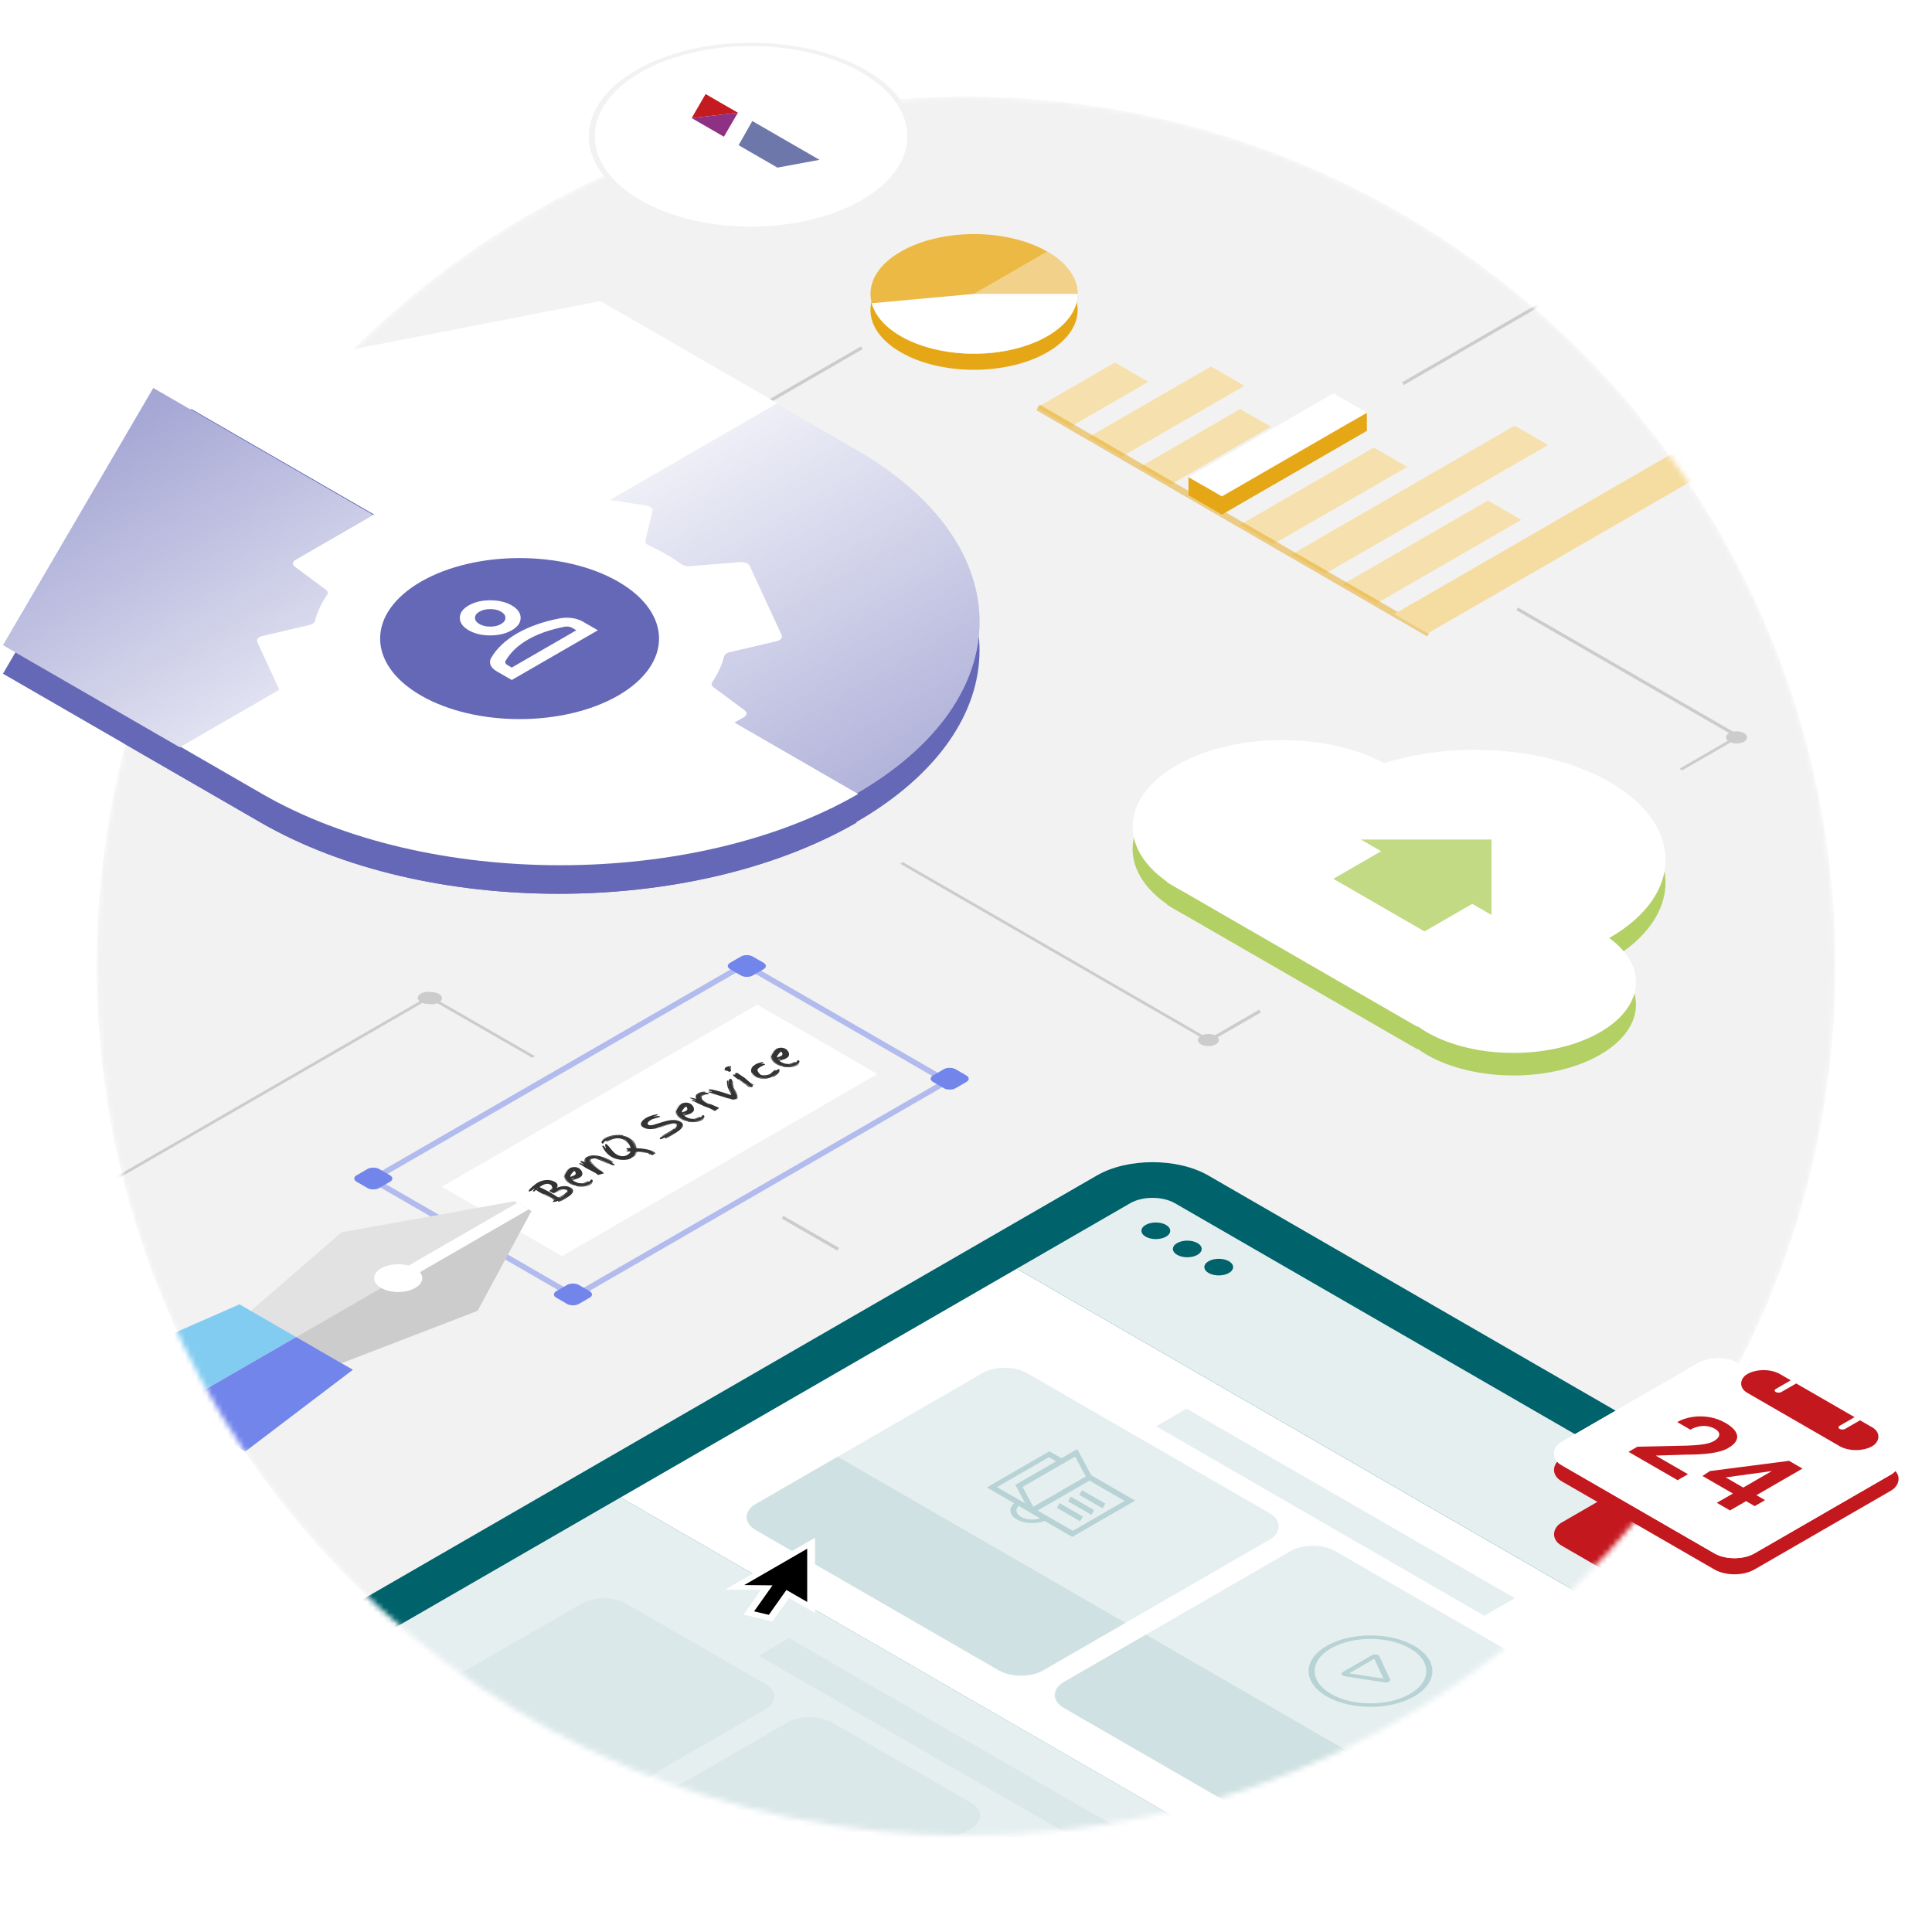 <svg width="360" height="360" viewBox="0 0 360 360" fill="none" xmlns="http://www.w3.org/2000/svg">
<g clip-path="url(#clip0_3009_21884)">
<rect width="360" height="360" fill="white"/>
<mask id="mask0_3009_21884" style="mask-type:alpha" maskUnits="userSpaceOnUse" x="18" y="18" width="324" height="325">
<circle cx="180" cy="180" r="162" fill="black"/>
</mask>
<g mask="url(#mask0_3009_21884)">
<circle cx="180" cy="180" r="162" fill="#F2F2F2"/>
<rect width="176.84" height="191.074" rx="12" transform="matrix(0.866 0.5 -0.866 0.5 214.763 213.041)" fill="#00626B"/>
<path d="M115.645 279.021L253.623 358.676L206.593 385.827C204.297 387.152 200.574 387.152 198.279 385.827L68.615 310.972C66.319 309.646 66.319 307.497 68.615 306.172L115.645 279.021Z" fill="white"/>
<path d="M115.645 279.021L253.623 358.676L206.593 385.827C204.297 387.152 200.574 387.152 198.279 385.827L68.615 310.972C66.319 309.646 66.319 307.497 68.615 306.172L115.645 279.021Z" fill="#00626B" fill-opacity="0.1"/>
<rect width="159.32" height="85.239" transform="matrix(0.866 0.5 -0.866 0.5 189.463 236.405)" fill="white"/>
<rect width="70.626" height="6.57" transform="matrix(0.866 0.5 -0.866 0.5 221.11 262.481)" fill="#00626B" fill-opacity="0.1"/>
<rect width="70.626" height="6.57" transform="matrix(0.866 0.5 -0.866 0.5 147.051 305.234)" fill="#00626B" fill-opacity="0.05"/>
<rect width="61.934" height="58.435" rx="4.8" transform="matrix(0.866 0.5 -0.866 0.5 187.215 253.458)" fill="#00626B" fill-opacity="0.1"/>
<path d="M108.364 298.793C110.66 297.468 114.383 297.468 116.678 298.793L142.577 313.745C144.873 315.07 144.873 317.219 142.577 318.544L112.121 336.127L77.908 316.376L108.364 298.793Z" fill="#00626B" fill-opacity="0.05"/>
<path d="M146.734 320.944C149.03 319.619 152.752 319.619 155.048 320.944L180.947 335.895C183.242 337.221 183.242 339.37 180.947 340.695L150.491 358.277L116.278 338.527L146.734 320.944Z" fill="#00626B" fill-opacity="0.05"/>
<path d="M185.104 343.095C187.4 341.769 191.122 341.769 193.418 343.095L219.316 358.046C221.612 359.371 221.612 361.52 219.316 362.846L188.86 380.428L154.648 360.677L185.104 343.095Z" fill="#00626B" fill-opacity="0.05"/>
<path d="M210.606 224.2C212.902 222.875 216.624 222.875 218.92 224.2L348.584 299.055C350.88 300.381 350.88 302.53 348.584 303.855L327.442 316.06L189.464 236.405L210.606 224.2Z" fill="white"/>
<path d="M210.606 224.2C212.902 222.875 216.624 222.875 218.92 224.2L348.584 299.055C350.88 300.381 350.88 302.53 348.584 303.855L327.442 316.06L189.464 236.405L210.606 224.2Z" fill="#00626B" fill-opacity="0.1"/>
<rect width="61.934" height="58.435" rx="4.8" transform="matrix(0.866 0.5 -0.866 0.5 244.646 286.613)" fill="#00626B" fill-opacity="0.1"/>
<path d="M156.08 271.434L209.718 302.399L194.405 311.239C192.109 312.564 188.387 312.564 186.091 311.239L140.767 285.073C138.471 283.748 138.471 281.599 140.767 280.274L156.08 271.434Z" fill="#00626B" fill-opacity="0.1"/>
<path d="M213.509 304.589L266.715 335.305L251.402 344.145C249.107 345.47 245.384 345.47 243.088 344.145L198.196 318.229C195.9 316.903 195.9 314.754 198.196 313.429L213.509 304.589Z" fill="#00626B" fill-opacity="0.1"/>
<circle cx="2.19" cy="2.19" r="2.19" transform="matrix(0.866 0.5 -0.866 0.5 227.095 233.917)" fill="#00626B"/>
<circle cx="2.19" cy="2.19" r="2.19" transform="matrix(0.866 0.5 -0.866 0.5 221.234 230.534)" fill="#00626B"/>
<circle cx="2.19" cy="2.19" r="2.19" transform="matrix(0.866 0.5 -0.866 0.5 215.373 227.15)" fill="#00626B"/>
<g opacity="0.2" clip-path="url(#clip1_3009_21884)">
<path d="M194.398 280.266C195.539 280.925 195.539 281.996 194.398 282.655C193.256 283.314 191.4 283.314 190.258 282.655C189.117 281.996 189.117 280.925 190.258 280.266C191.4 279.607 193.256 279.607 194.398 280.266ZM195.198 279.804C193.614 278.889 191.043 278.889 189.458 279.804C187.874 280.718 187.874 282.203 189.458 283.117C191.043 284.032 193.614 284.032 195.198 283.117C196.782 282.203 196.782 280.718 195.198 279.804Z" fill="#00626B"/>
<path d="M210.564 279.676L195.438 270.944L184.775 277.1L199.9 285.832L210.564 279.676Z" fill="#E6EFF0" stroke="#00626B" stroke-width="1.012" stroke-miterlimit="10"/>
<path d="M192.335 281.465L189.871 276.874L200.534 270.718L202.999 275.309L210.562 279.676L199.899 285.832L192.335 281.465Z" fill="#E6EFF0" stroke="#00626B" stroke-width="1.012" stroke-miterlimit="10"/>
<path d="M203 275.309L192.369 281.446" stroke="#00626B" stroke-width="1.012" stroke-miterlimit="10"/>
<path d="M199.277 279.316L203.617 281.821" stroke="#00626B" stroke-width="1.012" stroke-miterlimit="10"/>
<path d="M201.364 278.11L205.704 280.615" stroke="#00626B" stroke-width="1.012" stroke-miterlimit="10"/>
<path d="M197.186 280.523L201.525 283.028" stroke="#00626B" stroke-width="1.012" stroke-miterlimit="10"/>
</g>
<g opacity="0.2" clip-path="url(#clip2_3009_21884)">
<path d="M256.072 309.095L257.784 312.781L251.396 311.795L256.072 309.095ZM256.816 308.413C256.512 308.238 255.992 308.218 255.653 308.413L250.217 311.551C249.879 311.747 249.913 312.047 250.217 312.223C250.313 312.278 250.436 312.321 250.585 312.346L258.011 313.494C258.621 313.588 259.179 313.266 259.016 312.914L257.027 308.627C256.986 308.543 256.912 308.472 256.813 308.415L256.816 308.413Z" fill="#00626B"/>
<path d="M262.725 307.143C266.782 309.485 266.782 313.295 262.725 315.637C258.668 317.978 252.07 317.978 248.013 315.637C243.957 313.295 243.959 309.484 248.013 307.143C252.067 304.803 258.668 304.802 262.725 307.143ZM263.525 306.682C259.02 304.081 251.718 304.081 247.213 306.682C242.708 309.282 242.708 313.498 247.213 316.098C251.718 318.699 259.02 318.699 263.525 316.098C268.03 313.498 268.027 309.281 263.525 306.682Z" fill="#00626B"/>
</g>
<rect x="1.039" width="80.147" height="43.526" transform="matrix(0.866 -0.5 0.866 0.5 68.46 220.306)" stroke="#7285EB" stroke-opacity="0.5" stroke-width="1.2"/>
<rect width="67.857" height="25.848" transform="matrix(0.866 -0.5 0.866 0.5 82.335 221.133)" fill="white"/>
<rect width="4.8" height="4.8" rx="1.2" transform="matrix(0.866 -0.5 0.866 0.5 172.805 201)" fill="#7285EB"/>
<rect width="4.8" height="4.8" rx="1.2" transform="matrix(0.866 -0.5 0.866 0.5 102.605 241.2)" fill="#7285EB"/>
<rect width="4.8" height="4.8" rx="1.2" transform="matrix(0.866 -0.5 0.866 0.5 135.004 180)" fill="#7285EB"/>
<rect width="4.8" height="4.8" rx="1.2" transform="matrix(0.866 -0.5 0.866 0.5 65.404 219.6)" fill="#7285EB"/>
<path d="M103.105 223.497L102.891 223.373L102.925 223.289C102.833 223.252 102.748 223.213 102.669 223.173C102.586 223.13 102.505 223.086 102.426 223.041C102.339 222.99 102.253 222.941 102.17 222.893C102.087 222.84 101.999 222.786 101.907 222.733C101.81 222.677 101.708 222.624 101.602 222.573C101.496 222.522 101.383 222.476 101.262 222.433L101.221 222.457C101.47 222.596 101.717 222.73 101.962 222.861C102.212 222.989 102.459 223.124 102.704 223.265C102.329 223.076 101.951 222.889 101.567 222.705C101.189 222.518 100.819 222.321 100.459 222.113C100.353 222.052 100.251 221.988 100.154 221.921C100.057 221.849 99.962 221.778 99.87 221.709L99.53 222.041L99.516 222.025C99.493 222.022 99.454 222.016 99.399 222.005C99.348 221.992 99.318 221.982 99.309 221.977C99.285 221.964 99.285 221.937 99.309 221.897C99.332 221.852 99.364 221.806 99.406 221.761C99.452 221.713 99.496 221.669 99.537 221.629C99.584 221.586 99.616 221.557 99.634 221.541L99.53 221.505C99.503 221.532 99.438 221.582 99.336 221.657C99.235 221.726 99.126 221.794 99.011 221.861C98.918 221.914 98.831 221.957 98.747 221.989C98.664 222.021 98.6 222.024 98.553 221.997C98.503 221.968 98.498 221.912 98.54 221.829C98.581 221.746 98.653 221.652 98.754 221.545C98.856 221.433 98.976 221.316 99.115 221.193C99.253 221.07 99.389 220.954 99.523 220.845C99.657 220.736 99.782 220.64 99.898 220.557C100.013 220.474 100.096 220.418 100.147 220.389C100.383 220.253 100.637 220.141 100.909 220.053C101.182 219.96 101.461 219.902 101.748 219.881C102.029 219.857 102.311 219.873 102.593 219.929C102.879 219.982 103.152 220.084 103.41 220.233C103.517 220.294 103.611 220.368 103.694 220.453C103.773 220.536 103.831 220.628 103.868 220.729C103.905 220.825 103.912 220.928 103.888 221.037C103.87 221.144 103.808 221.249 103.701 221.353C103.974 221.233 104.235 221.146 104.484 221.093C104.738 221.037 104.974 221.01 105.191 221.013C105.413 221.013 105.618 221.038 105.808 221.089C105.997 221.14 106.17 221.21 106.327 221.301C106.531 221.418 106.662 221.542 106.722 221.673C106.787 221.801 106.801 221.932 106.764 222.065C106.727 222.198 106.648 222.329 106.528 222.457C106.413 222.588 106.276 222.714 106.119 222.837C105.962 222.96 105.796 223.074 105.621 223.181C105.45 223.29 105.29 223.388 105.142 223.473C105.106 223.494 105.032 223.534 104.921 223.593C104.815 223.649 104.699 223.705 104.574 223.761C104.45 223.817 104.33 223.862 104.214 223.897C104.108 223.932 104.034 223.937 103.992 223.913L103.965 223.889C104.191 223.796 104.41 223.698 104.623 223.597C104.84 223.498 105.045 223.393 105.239 223.281C105.387 223.196 105.524 223.106 105.648 223.013C105.773 222.92 105.893 222.824 106.009 222.725C105.796 222.901 105.549 223.07 105.267 223.233C105.069 223.348 104.861 223.457 104.644 223.561C104.431 223.662 104.212 223.76 103.985 223.853L103.937 223.785L103.875 223.765C103.865 223.776 103.847 223.789 103.819 223.805C103.773 223.832 103.711 223.857 103.632 223.881C103.554 223.905 103.473 223.925 103.39 223.941C103.311 223.954 103.235 223.961 103.161 223.961C103.087 223.961 103.032 223.95 102.995 223.929C102.972 223.916 102.972 223.894 102.995 223.865C103.018 223.836 103.05 223.806 103.092 223.777C103.133 223.742 103.175 223.71 103.216 223.681C103.258 223.652 103.286 223.63 103.299 223.617L103.105 223.497ZM100.514 221.201C100.551 221.212 100.62 221.241 100.722 221.289C100.824 221.332 100.939 221.385 101.068 221.449C101.202 221.51 101.343 221.578 101.491 221.653C101.639 221.728 101.78 221.801 101.914 221.873C102.048 221.94 102.168 222.001 102.274 222.057C102.376 222.11 102.447 222.149 102.489 222.173C102.734 222.314 102.969 222.461 103.196 222.613C103.417 222.762 103.651 222.908 103.895 223.049C103.988 223.102 104.075 223.118 104.159 223.097C104.246 223.073 104.327 223.04 104.401 222.997C104.623 222.869 104.835 222.738 105.039 222.605C105.237 222.469 105.401 222.318 105.53 222.153L105.634 222.189C105.681 222.109 105.706 222.03 105.711 221.953C105.715 221.87 105.662 221.797 105.551 221.733C105.427 221.661 105.281 221.622 105.115 221.617C104.944 221.609 104.773 221.622 104.602 221.657C104.436 221.689 104.274 221.734 104.117 221.793C103.965 221.849 103.84 221.905 103.743 221.961C103.734 221.966 103.722 221.981 103.708 222.005C103.69 222.026 103.676 222.042 103.667 222.053C103.736 222.018 103.828 221.978 103.944 221.933C104.059 221.888 104.184 221.845 104.318 221.805C104.447 221.762 104.581 221.728 104.72 221.701C104.858 221.674 104.985 221.66 105.101 221.657C104.944 221.668 104.766 221.704 104.567 221.765C104.364 221.829 104.166 221.901 103.972 221.981C103.782 222.058 103.611 222.133 103.459 222.205C103.302 222.274 103.193 222.321 103.133 222.345L102.329 221.921L102.343 221.913C102.463 221.844 102.567 221.76 102.655 221.661C102.743 221.557 102.803 221.45 102.835 221.341C102.863 221.229 102.858 221.12 102.821 221.013C102.78 220.904 102.692 220.81 102.558 220.733C102.429 220.658 102.295 220.613 102.156 220.597C102.018 220.581 101.879 220.586 101.741 220.613C101.602 220.634 101.47 220.673 101.346 220.729C101.216 220.782 101.099 220.84 100.992 220.901C100.909 220.949 100.831 221 100.757 221.053C100.678 221.104 100.597 221.153 100.514 221.201ZM104.256 223.249C104.343 223.209 104.424 223.17 104.498 223.133C104.577 223.093 104.655 223.05 104.734 223.005C104.808 222.962 104.895 222.909 104.997 222.845C105.099 222.776 105.2 222.701 105.302 222.621C105.408 222.538 105.505 222.453 105.593 222.365C105.685 222.274 105.755 222.186 105.801 222.101C105.847 222.016 105.863 221.934 105.849 221.857C105.84 221.777 105.785 221.708 105.683 221.649C105.627 221.617 105.565 221.592 105.496 221.573C105.427 221.554 105.353 221.541 105.274 221.533C105.334 221.541 105.394 221.554 105.454 221.573C105.514 221.586 105.567 221.606 105.614 221.633C105.771 221.724 105.842 221.826 105.828 221.941C105.815 222.056 105.757 222.172 105.655 222.289C105.554 222.401 105.429 222.508 105.281 222.609C105.133 222.71 105.002 222.794 104.886 222.861C104.78 222.922 104.669 222.984 104.554 223.045C104.438 223.101 104.323 223.157 104.207 223.213L104.256 223.249ZM103.521 223.545C103.369 223.446 103.209 223.349 103.043 223.253L102.551 222.969C102.459 222.916 102.366 222.865 102.274 222.817C102.186 222.772 102.096 222.728 102.004 222.685C102.124 222.754 102.244 222.824 102.364 222.893C102.493 222.962 102.62 223.033 102.745 223.105C102.875 223.18 102.999 223.254 103.119 223.329C103.239 223.404 103.353 223.482 103.459 223.565L103.521 223.545ZM102.849 221.645C102.881 221.568 102.907 221.492 102.925 221.417C102.948 221.34 102.955 221.261 102.946 221.181C102.923 221.194 102.902 221.196 102.884 221.185C102.898 221.358 102.842 221.532 102.717 221.705L102.849 221.645ZM103.854 221.809C104.015 221.742 104.207 221.682 104.429 221.629C104.618 221.584 104.803 221.552 104.983 221.533C104.798 221.544 104.607 221.572 104.408 221.617C104.182 221.662 103.999 221.725 103.861 221.805L103.854 221.809ZM100.23 221.541L100.168 221.449L100.071 221.521C100.08 221.526 100.089 221.532 100.098 221.537C100.108 221.537 100.117 221.54 100.126 221.545C100.135 221.55 100.142 221.557 100.147 221.565C100.152 221.568 100.159 221.572 100.168 221.577L100.23 221.541ZM106.438 221.613C106.364 221.517 106.274 221.438 106.168 221.377L106.092 221.333C106.064 221.317 106.036 221.304 106.009 221.293C106.156 221.378 106.279 221.468 106.376 221.561C106.473 221.649 106.528 221.753 106.542 221.873C106.542 221.788 106.507 221.701 106.438 221.613ZM102.704 222.457C102.773 222.518 102.849 222.576 102.932 222.629C103.002 222.674 103.075 222.72 103.154 222.765C103.085 222.72 103.018 222.673 102.953 222.625C102.875 222.569 102.791 222.513 102.704 222.457ZM106.542 221.889C106.547 221.993 106.524 222.092 106.473 222.185C106.422 222.278 106.362 222.372 106.293 222.465C106.371 222.372 106.436 222.278 106.487 222.185C106.537 222.092 106.556 221.993 106.542 221.889ZM104.775 221.117C104.854 221.114 104.93 221.113 105.004 221.113L105.198 221.113C105.129 221.105 105.062 221.101 104.997 221.101C104.928 221.098 104.854 221.104 104.775 221.117ZM103.937 223.217L103.729 223.097C103.761 223.121 103.791 223.144 103.819 223.165C103.851 223.184 103.886 223.204 103.923 223.225L103.937 223.217ZM105.129 221.657C105.263 221.649 105.371 221.669 105.454 221.717L105.468 221.725C105.371 221.685 105.258 221.662 105.129 221.657ZM105.621 221.965C105.621 222.013 105.602 222.061 105.565 222.109L105.621 221.965ZM104.075 223.329L104.103 223.313L104.055 223.285L104.027 223.301L104.075 223.329ZM105.586 221.849C105.581 221.852 105.574 221.85 105.565 221.845C105.556 221.84 105.547 221.832 105.537 221.821C105.528 221.805 105.524 221.792 105.524 221.781L105.586 221.849ZM105.51 221.749C105.514 221.752 105.517 221.758 105.517 221.769L105.503 221.745L105.51 221.749Z" fill="#333333"/>
<path d="M110.467 220.135C110.351 220.271 110.25 220.367 110.162 220.423C110.079 220.482 110.005 220.532 109.94 220.575C109.682 220.724 109.4 220.831 109.095 220.895C108.79 220.959 108.481 220.986 108.167 220.975C107.853 220.964 107.543 220.919 107.238 220.839C106.933 220.754 106.654 220.638 106.4 220.491C106.252 220.406 106.114 220.31 105.984 220.203C105.85 220.094 105.735 219.979 105.638 219.859C105.536 219.737 105.462 219.611 105.416 219.483C105.365 219.358 105.344 219.231 105.354 219.103C105.331 219.229 105.344 219.354 105.395 219.479C105.441 219.607 105.513 219.734 105.61 219.859C105.702 219.982 105.818 220.099 105.956 220.211C106.09 220.32 106.234 220.419 106.386 220.507C106.58 220.619 106.818 220.722 107.1 220.815C107.381 220.903 107.686 220.962 108.014 220.991C108.338 221.018 108.67 221.004 109.012 220.951C109.358 220.895 109.689 220.776 110.003 220.595C110.151 220.51 110.284 220.408 110.405 220.291C110.345 220.459 110.206 220.606 109.989 220.731C109.813 220.832 109.619 220.912 109.407 220.971C109.204 221.03 108.987 221.07 108.756 221.091C108.534 221.112 108.305 221.116 108.07 221.103C107.834 221.09 107.605 221.062 107.384 221.019L107.391 220.951C107.155 220.906 106.94 220.848 106.746 220.779C106.557 220.707 106.381 220.624 106.22 220.531C105.984 220.395 105.79 220.246 105.638 220.083C105.49 219.918 105.374 219.747 105.291 219.571L105.229 219.343C105.206 219.298 105.194 219.246 105.194 219.187C105.199 219.126 105.21 219.063 105.229 218.999C105.243 218.933 105.266 218.869 105.298 218.807C105.331 218.741 105.363 218.679 105.395 218.623C105.478 218.479 105.571 218.341 105.672 218.207C105.769 218.071 105.913 217.93 106.102 217.783L106.053 217.787C105.67 218.057 105.414 218.325 105.284 218.591C105.15 218.855 105.109 219.109 105.16 219.351C105.21 219.594 105.335 219.821 105.534 220.031C105.728 220.239 105.959 220.42 106.227 220.575C106.37 220.658 106.527 220.735 106.698 220.807C106.869 220.874 107.051 220.934 107.245 220.987C106.853 220.894 106.501 220.758 106.192 220.579C105.887 220.403 105.635 220.199 105.437 219.967C105.238 219.735 105.12 219.483 105.083 219.211C105.107 218.905 105.215 218.618 105.409 218.351C105.598 218.082 105.846 217.859 106.15 217.683C106.247 217.627 106.363 217.579 106.497 217.539C106.631 217.499 106.774 217.475 106.926 217.467C107.074 217.457 107.227 217.467 107.384 217.499C107.545 217.529 107.702 217.587 107.855 217.675C107.98 217.747 108.102 217.853 108.222 217.991C108.342 218.13 108.428 218.283 108.478 218.451C108.529 218.614 108.527 218.781 108.472 218.951C108.411 219.119 108.266 219.27 108.035 219.403L107.806 219.535C107.599 219.613 107.4 219.679 107.211 219.735C107.021 219.786 106.85 219.839 106.698 219.895C106.753 219.949 106.813 219.997 106.878 220.039C106.943 220.076 107.007 220.114 107.072 220.151C107.206 220.228 107.351 220.296 107.508 220.355C107.665 220.408 107.829 220.447 108 220.471C108.171 220.495 108.342 220.5 108.513 220.487C108.684 220.468 108.85 220.423 109.012 220.351C109.118 220.311 109.206 220.274 109.275 220.239C109.34 220.202 109.395 220.172 109.442 220.151C109.488 220.124 109.527 220.11 109.559 220.107C109.592 220.099 109.624 220.104 109.656 220.123C109.624 220.158 109.585 220.191 109.539 220.223C109.497 220.252 109.451 220.282 109.4 220.311C109.238 220.404 109.067 220.474 108.887 220.519C108.702 220.562 108.529 220.59 108.368 220.603C108.58 220.603 108.783 220.574 108.977 220.515C109.167 220.454 109.333 220.382 109.476 220.299C109.555 220.254 109.629 220.203 109.698 220.147C109.716 220.168 109.728 220.18 109.733 220.183C109.76 220.199 109.79 220.203 109.823 220.195C109.836 220.182 109.857 220.156 109.885 220.119C109.908 220.079 109.933 220.04 109.961 220.003C109.989 219.96 110.019 219.922 110.051 219.887C110.079 219.85 110.102 219.826 110.121 219.815C110.144 219.802 110.169 219.792 110.197 219.787C110.22 219.779 110.254 219.788 110.301 219.815C110.347 219.842 110.386 219.883 110.418 219.939C110.451 219.995 110.467 220.06 110.467 220.135ZM106.767 219.103L106.947 219.031C107.007 219.007 107.058 218.983 107.1 218.959C107.146 218.933 107.185 218.894 107.217 218.843C107.25 218.787 107.268 218.726 107.273 218.659C107.282 218.59 107.268 218.518 107.231 218.443C107.199 218.366 107.141 218.29 107.058 218.215L107.03 218.183C106.966 218.221 106.885 218.286 106.788 218.379C106.691 218.473 106.601 218.575 106.518 218.687C106.43 218.797 106.363 218.907 106.317 219.019C106.266 219.129 106.259 219.221 106.296 219.295C106.379 219.263 106.46 219.233 106.538 219.203C106.617 219.169 106.693 219.135 106.767 219.103ZM106.961 219.583C106.961 219.573 106.952 219.562 106.933 219.551C106.92 219.538 106.908 219.529 106.899 219.523L106.455 219.643L106.518 219.719L106.961 219.583ZM108.34 220.603C108.271 220.6 108.201 220.598 108.132 220.595C108.072 220.592 108.017 220.587 107.966 220.579C108.086 220.6 108.211 220.608 108.34 220.603Z" fill="#333333"/>
<path d="M111.418 218.93C111.395 218.917 111.374 218.897 111.356 218.87C111.337 218.844 111.309 218.82 111.272 218.798C111.175 218.726 111.106 218.676 111.065 218.646C111.018 218.614 110.977 218.588 110.94 218.566C110.746 218.454 110.531 218.338 110.295 218.218C110.06 218.093 109.831 217.974 109.61 217.862C109.545 217.825 109.466 217.782 109.374 217.734C109.286 217.684 109.212 217.646 109.152 217.622C109.004 217.521 108.857 217.422 108.709 217.326C108.561 217.23 108.406 217.136 108.245 217.042L108.071 216.942C108.011 216.908 107.949 216.874 107.884 216.842C107.912 216.842 107.933 216.838 107.947 216.83C107.965 216.82 107.977 216.805 107.981 216.786C107.991 216.765 108.004 216.749 108.023 216.738C108.055 216.72 108.115 216.725 108.203 216.754C108.295 216.781 108.459 216.862 108.695 216.998L108.757 216.962C108.522 216.8 108.351 216.661 108.245 216.546C108.143 216.429 108.118 216.356 108.168 216.326C108.191 216.313 108.279 216.321 108.432 216.35C108.579 216.377 108.76 216.452 108.972 216.574L108.924 216.458C108.914 216.394 108.907 216.326 108.903 216.254C108.903 216.18 108.917 216.105 108.944 216.03C108.972 215.956 109.018 215.881 109.083 215.806C109.143 215.729 109.235 215.654 109.36 215.582C109.6 215.444 109.864 215.356 110.15 215.318C110.436 215.276 110.727 215.27 111.023 215.302C111.314 215.332 111.607 215.389 111.903 215.474C112.199 215.554 112.48 215.648 112.748 215.754C113.011 215.858 113.254 215.966 113.476 216.078C113.697 216.19 113.882 216.289 114.03 216.374C114.164 216.452 114.235 216.504 114.245 216.53C114.254 216.552 114.24 216.576 114.203 216.602C113.838 216.402 113.453 216.206 113.046 216.014C112.64 215.822 112.194 215.666 111.709 215.546C112.199 215.685 112.637 215.848 113.025 216.034C113.413 216.216 113.785 216.409 114.141 216.614C114.099 216.622 114.067 216.633 114.044 216.646C114.025 216.657 114.016 216.67 114.016 216.686C114.053 216.708 114.095 216.729 114.141 216.75C114.182 216.769 114.222 216.789 114.259 216.81C114.3 216.829 114.337 216.848 114.369 216.866C114.448 216.944 114.496 217.004 114.515 217.046C114.533 217.089 114.531 217.117 114.508 217.13C114.48 217.146 114.446 217.153 114.404 217.15C114.358 217.145 114.307 217.137 114.252 217.126C114.201 217.113 114.145 217.1 114.085 217.086C114.025 217.068 113.961 217.054 113.891 217.046C113.822 216.996 113.767 216.956 113.725 216.926C113.679 216.894 113.64 216.869 113.607 216.85C113.483 216.778 113.33 216.693 113.15 216.594C112.97 216.496 112.774 216.398 112.561 216.302C112.349 216.201 112.125 216.109 111.889 216.026C111.653 215.938 111.423 215.874 111.196 215.834C110.97 215.789 110.753 215.773 110.545 215.786C110.332 215.797 110.145 215.849 109.984 215.942C109.873 216.006 109.81 216.085 109.797 216.178C109.787 216.269 109.808 216.366 109.859 216.47C109.914 216.572 109.988 216.676 110.081 216.782C110.168 216.886 110.261 216.982 110.358 217.07C110.27 216.972 110.18 216.872 110.088 216.77C110 216.666 109.931 216.565 109.88 216.466C109.834 216.365 109.817 216.27 109.831 216.182C109.84 216.092 109.901 216.014 110.011 215.95C110.155 215.868 110.316 215.82 110.496 215.806C110.681 215.79 110.871 215.798 111.065 215.83C111.263 215.86 111.464 215.909 111.667 215.978C111.871 216.042 112.067 216.116 112.256 216.198C112.441 216.278 112.614 216.362 112.776 216.45C112.938 216.533 113.074 216.606 113.185 216.67C113.272 216.721 113.358 216.773 113.441 216.826C113.529 216.877 113.617 216.93 113.704 216.986C113.487 216.909 113.272 216.822 113.06 216.726C112.847 216.625 112.637 216.528 112.429 216.434C112.217 216.338 112.007 216.252 111.799 216.174C111.591 216.092 111.381 216.026 111.168 215.978L111.148 215.91C110.995 215.876 110.861 215.86 110.746 215.862C110.63 215.86 110.531 215.866 110.448 215.882C110.365 215.898 110.298 215.918 110.247 215.942C110.196 215.966 110.164 215.982 110.15 215.99C110.034 216.057 109.972 216.141 109.963 216.242C109.958 216.341 109.993 216.452 110.067 216.574C110.141 216.692 110.245 216.818 110.379 216.954C110.513 217.09 110.663 217.228 110.829 217.366C110.995 217.505 111.168 217.642 111.349 217.778C111.524 217.912 111.693 218.036 111.854 218.15L111.917 218.114C111.783 218.01 111.633 217.897 111.466 217.774C111.305 217.649 111.141 217.522 110.974 217.394C110.808 217.261 110.653 217.129 110.51 216.998C110.367 216.868 110.249 216.744 110.157 216.626C110.069 216.506 110.018 216.397 110.004 216.298C109.991 216.205 110.03 216.124 110.122 216.054C110.044 216.126 110.023 216.213 110.06 216.314C110.097 216.421 110.168 216.537 110.275 216.662C110.381 216.788 110.508 216.92 110.656 217.058C110.804 217.192 110.947 217.32 111.085 217.442L111.958 218.106C112.004 218.154 112.048 218.196 112.09 218.23L112.208 218.33C112.245 218.362 112.286 218.397 112.332 218.434C112.374 218.469 112.423 218.51 112.478 218.558L112.54 218.618L112.499 218.642L111.563 218.91C111.536 218.921 111.51 218.928 111.487 218.93C111.469 218.93 111.446 218.93 111.418 218.93ZM109.069 216.182C109.055 216.281 109.067 216.373 109.104 216.458C109.141 216.538 109.182 216.618 109.228 216.698L109.235 216.702C109.166 216.588 109.12 216.457 109.097 216.31C109.078 216.172 109.129 216.03 109.249 215.886C109.208 215.932 109.168 215.976 109.131 216.018C109.09 216.069 109.069 216.124 109.069 216.182ZM109.672 215.57C109.644 215.581 109.61 215.598 109.568 215.622C109.753 215.558 109.933 215.502 110.108 215.454C110.279 215.404 110.487 215.382 110.732 215.39C110.547 215.374 110.36 215.386 110.171 215.426C109.986 215.464 109.82 215.512 109.672 215.57ZM110.649 215.918C110.584 215.924 110.519 215.937 110.455 215.958C110.39 215.974 110.309 215.994 110.212 216.018L110.192 216.014C110.275 215.972 110.362 215.942 110.455 215.926C110.543 215.908 110.651 215.904 110.78 215.914L110.649 215.918ZM110.76 215.39C110.903 215.398 111.053 215.416 111.21 215.442C111.367 215.469 111.506 215.493 111.626 215.514C111.473 215.48 111.332 215.449 111.203 215.422C111.074 215.396 110.926 215.385 110.76 215.39Z" fill="#333333"/>
<path d="M121.278 215.15C121.297 215.107 121.29 215.068 121.258 215.034C121.23 215.002 121.191 214.971 121.14 214.942C120.946 214.83 120.708 214.746 120.426 214.69C120.144 214.634 119.872 214.596 119.609 214.578C119.729 214.594 119.853 214.61 119.983 214.626C120.117 214.644 120.246 214.666 120.371 214.69C120.5 214.716 120.622 214.747 120.738 214.782C120.858 214.819 120.962 214.863 121.05 214.914C121.101 214.943 121.144 214.979 121.181 215.022C121.218 215.064 121.223 215.107 121.195 215.15L121.043 215.118C121.029 215.099 121.013 215.079 120.994 215.058C120.976 215.036 120.953 215.018 120.925 215.002L120.863 214.966C120.849 214.958 120.826 214.947 120.793 214.934L120.793 214.87C120.632 214.84 120.468 214.807 120.301 214.77C120.144 214.732 119.983 214.7 119.816 214.674C119.655 214.644 119.491 214.622 119.325 214.606C119.154 214.587 118.98 214.583 118.805 214.594L118.826 214.63C119.14 214.64 119.463 214.667 119.796 214.71C120.133 214.75 120.435 214.82 120.703 214.922C120.556 214.874 120.394 214.834 120.218 214.802C120.052 214.77 119.877 214.743 119.692 214.722C119.516 214.7 119.336 214.684 119.151 214.674C118.971 214.66 118.798 214.651 118.632 214.646C118.618 214.76 118.59 214.867 118.549 214.966C118.512 215.062 118.458 215.154 118.389 215.242C118.32 215.33 118.232 215.415 118.126 215.498C118.02 215.58 117.89 215.666 117.738 215.754C117.456 215.916 117.147 216.026 116.809 216.082C116.477 216.135 116.14 216.148 115.798 216.122C115.461 216.092 115.135 216.032 114.821 215.942C114.507 215.846 114.232 215.73 113.996 215.594C113.756 215.455 113.541 215.304 113.352 215.142C113.167 214.976 113.003 214.807 112.86 214.634C112.717 214.455 112.592 214.274 112.486 214.09C112.375 213.903 112.276 213.715 112.188 213.526C112.216 213.536 112.241 213.538 112.264 213.53C112.283 213.519 112.304 213.51 112.327 213.502C112.35 213.488 112.373 213.48 112.396 213.478C112.414 213.472 112.438 213.478 112.465 213.494C112.502 213.515 112.537 213.546 112.569 213.586C112.597 213.623 112.625 213.663 112.652 213.706C112.68 213.748 112.705 213.792 112.729 213.838C112.752 213.878 112.768 213.911 112.777 213.938L112.909 213.918C112.895 213.888 112.874 213.839 112.846 213.77C112.814 213.698 112.791 213.623 112.777 213.546C112.759 213.466 112.752 213.392 112.756 213.326C112.756 213.256 112.779 213.208 112.826 213.182C112.886 213.158 112.934 213.156 112.971 213.178C113.11 213.258 113.248 213.38 113.387 213.546C113.525 213.711 113.671 213.891 113.823 214.086C113.976 214.275 114.14 214.463 114.315 214.65C114.491 214.836 114.689 214.994 114.911 215.122C115.059 215.207 115.216 215.279 115.382 215.338C115.548 215.391 115.717 215.424 115.888 215.438C116.063 215.448 116.237 215.436 116.408 215.402C116.579 215.367 116.745 215.303 116.906 215.21C117.04 215.132 117.163 215.035 117.274 214.918C117.389 214.798 117.463 214.683 117.495 214.574L116.726 214.53L116.789 214.35L117.045 214.346L117.059 214.282C117.027 214.274 116.997 214.264 116.969 214.254C116.936 214.24 116.906 214.226 116.879 214.21C116.814 214.172 116.768 214.132 116.74 214.09C116.712 214.042 116.731 213.999 116.796 213.962C116.828 213.943 116.876 213.931 116.941 213.926C117.001 213.918 117.066 213.915 117.135 213.918C117.204 213.915 117.271 213.916 117.336 213.922C117.401 213.927 117.456 213.93 117.502 213.93C117.479 213.799 117.438 213.666 117.378 213.53C117.318 213.388 117.237 213.254 117.135 213.126C117.038 212.995 116.925 212.871 116.796 212.754C116.662 212.634 116.512 212.526 116.345 212.43C116.147 212.315 115.948 212.232 115.749 212.182C115.551 212.131 115.35 212.106 115.147 212.106C114.943 212.106 114.736 212.13 114.523 212.178C114.311 212.226 114.096 212.291 113.879 212.374C113.846 212.387 113.784 212.415 113.692 212.458C113.599 212.495 113.505 212.534 113.408 212.574C113.306 212.611 113.214 212.646 113.13 212.678C113.047 212.704 112.996 212.712 112.978 212.702C112.969 212.696 112.96 212.686 112.95 212.67C113.103 212.582 113.276 212.495 113.47 212.41C113.669 212.322 113.879 212.246 114.1 212.182C114.327 212.115 114.558 212.067 114.793 212.038C115.015 212.006 115.234 211.996 115.451 212.01C115.23 211.988 115.006 211.992 114.779 212.022C114.544 212.051 114.313 212.099 114.087 212.166C113.86 212.227 113.648 212.302 113.449 212.39C113.246 212.475 113.063 212.559 112.902 212.642C112.865 212.61 112.844 212.592 112.839 212.59C112.83 212.584 112.816 212.582 112.798 212.582C112.756 212.606 112.715 212.64 112.673 212.686C112.632 212.726 112.592 212.772 112.555 212.826C112.518 212.874 112.484 212.923 112.451 212.974C112.419 213.019 112.394 213.058 112.375 213.09C112.315 213.098 112.264 213.09 112.223 213.066C112.135 213.015 112.089 212.956 112.084 212.89C112.075 212.82 112.089 212.751 112.126 212.682C112.163 212.612 112.216 212.547 112.285 212.486C112.35 212.422 112.417 212.37 112.486 212.33C112.796 212.151 113.144 212 113.532 211.878C113.916 211.752 114.311 211.671 114.717 211.634C115.119 211.594 115.521 211.607 115.923 211.674C116.32 211.738 116.692 211.87 117.038 212.07C117.232 212.182 117.408 212.315 117.565 212.47C117.717 212.622 117.849 212.783 117.96 212.954C118.075 213.122 118.167 213.292 118.237 213.466C118.306 213.639 118.355 213.803 118.382 213.958L118.403 213.954C118.385 213.783 118.341 213.611 118.271 213.438C118.202 213.264 118.112 213.095 118.001 212.93C117.89 212.764 117.754 212.608 117.592 212.462C117.431 212.31 117.241 212.171 117.024 212.046C116.673 211.843 116.292 211.711 115.881 211.65C115.47 211.588 115.057 211.579 114.641 211.622C114.221 211.662 113.814 211.747 113.421 211.878C113.029 212.003 112.678 212.155 112.368 212.334L112.202 212.438C112.327 212.307 112.47 212.195 112.632 212.102C112.835 211.984 113.077 211.879 113.359 211.786C113.641 211.687 113.939 211.611 114.253 211.558C114.567 211.504 114.883 211.476 115.202 211.474C115.521 211.466 115.821 211.492 116.103 211.554L116.082 211.614C116.29 211.654 116.486 211.708 116.671 211.778C116.856 211.847 117.027 211.927 117.184 212.018C117.401 212.143 117.59 212.282 117.752 212.434C117.913 212.586 118.05 212.747 118.161 212.918C118.271 213.083 118.359 213.254 118.424 213.43C118.484 213.603 118.523 213.778 118.542 213.954L118.625 213.954C118.56 213.628 118.447 213.328 118.285 213.054C118.128 212.776 117.89 212.5 117.572 212.226C117.904 212.471 118.156 212.744 118.327 213.046C118.493 213.344 118.606 213.647 118.666 213.954C118.939 213.956 119.221 213.972 119.512 214.002C119.803 214.031 120.089 214.074 120.371 214.13C120.648 214.183 120.911 214.252 121.161 214.338C121.419 214.423 121.646 214.522 121.84 214.634C121.863 214.647 121.895 214.668 121.937 214.698C121.978 214.727 122.015 214.759 122.047 214.794C122.084 214.831 122.108 214.866 122.117 214.898C122.131 214.932 122.124 214.96 122.096 214.982L121.999 215.006C121.967 214.934 121.916 214.867 121.847 214.806C121.782 214.747 121.703 214.691 121.611 214.638C121.509 214.579 121.392 214.527 121.258 214.482C121.313 214.508 121.364 214.535 121.41 214.562C121.461 214.586 121.512 214.612 121.562 214.642C121.655 214.695 121.733 214.751 121.798 214.81C121.872 214.868 121.925 214.934 121.957 215.006L121.791 215.03C121.81 215.051 121.819 215.075 121.819 215.102C121.819 215.128 121.803 215.151 121.77 215.17C121.706 215.207 121.623 215.22 121.521 215.21C121.424 215.202 121.343 215.182 121.278 215.15ZM117.592 215.814C117.62 215.803 117.645 215.791 117.669 215.778L117.738 215.738C117.826 215.687 117.918 215.62 118.015 215.538C118.112 215.45 118.202 215.358 118.285 215.262C118.368 215.16 118.438 215.056 118.493 214.95C118.544 214.84 118.572 214.736 118.576 214.638L118.507 214.638C118.456 214.832 118.368 215.027 118.244 215.222C118.119 215.411 117.932 215.578 117.682 215.722L117.551 215.79L117.592 215.814ZM116.221 212.166C116.308 212.254 116.421 212.335 116.56 212.41C116.694 212.482 116.826 212.568 116.955 212.67C116.9 212.616 116.84 212.563 116.775 212.51C116.715 212.454 116.641 212.4 116.553 212.35L116.518 212.33L116.221 212.166ZM120.045 214.174C120.207 214.214 120.368 214.251 120.53 214.286C120.683 214.32 120.835 214.358 120.987 214.398C120.835 214.352 120.683 214.312 120.53 214.278C120.373 214.24 120.211 214.206 120.045 214.174Z" fill="#333333"/>
<path d="M122.959 212.243C122.931 212.227 122.922 212.203 122.931 212.171C122.941 212.139 122.957 212.106 122.98 212.071C123.008 212.034 123.035 211.999 123.063 211.967C123.095 211.933 123.119 211.906 123.132 211.887C123.382 211.775 123.627 211.661 123.867 211.543C124.107 211.426 124.338 211.303 124.56 211.175C124.643 211.127 124.758 211.061 124.906 210.975C125.049 210.887 125.202 210.789 125.363 210.679C125.525 210.57 125.682 210.455 125.835 210.335C125.982 210.213 126.102 210.093 126.195 209.975C126.287 209.858 126.338 209.749 126.347 209.647C126.357 209.546 126.299 209.46 126.174 209.388C126.072 209.329 125.959 209.29 125.835 209.272C125.71 209.248 125.581 209.24 125.447 209.248C125.313 209.25 125.181 209.265 125.052 209.292C125.001 209.3 124.95 209.31 124.899 209.324C124.955 209.313 125.008 209.304 125.059 209.296C125.188 209.274 125.32 209.265 125.453 209.268C125.587 209.265 125.717 209.276 125.841 209.3C125.962 209.321 126.072 209.361 126.174 209.42C126.285 209.483 126.338 209.562 126.333 209.655C126.329 209.743 126.287 209.839 126.209 209.943C126.135 210.045 126.033 210.149 125.904 210.255C125.779 210.359 125.647 210.459 125.509 210.555C125.37 210.651 125.239 210.738 125.114 210.815C124.985 210.89 124.883 210.949 124.809 210.991C124.574 211.127 124.329 211.261 124.075 211.391C123.821 211.517 123.564 211.641 123.306 211.763C123.366 211.702 123.433 211.645 123.507 211.591C123.58 211.533 123.661 211.478 123.749 211.427C123.897 211.342 124.045 211.259 124.192 211.179C124.336 211.097 124.479 211.014 124.622 210.931C124.793 210.833 124.959 210.734 125.121 210.635C125.278 210.534 125.43 210.425 125.578 210.307L125.682 210.343C125.738 210.295 125.805 210.233 125.883 210.155C125.957 210.075 126.019 209.994 126.07 209.911C126.126 209.826 126.153 209.743 126.153 209.663C126.158 209.581 126.114 209.513 126.022 209.46C125.888 209.382 125.721 209.342 125.523 209.34C125.324 209.337 125.109 209.357 124.878 209.4C124.647 209.437 124.407 209.493 124.158 209.568C123.908 209.642 123.668 209.719 123.437 209.799C123.211 209.877 122.998 209.951 122.8 210.023C122.601 210.095 122.437 210.15 122.308 210.187L122.349 210.211C122.483 210.177 122.65 210.126 122.848 210.059C123.042 209.99 123.253 209.917 123.479 209.839C123.71 209.759 123.948 209.683 124.192 209.612C124.433 209.537 124.666 209.48 124.892 209.44C125.123 209.397 125.336 209.378 125.53 209.384C125.728 209.386 125.892 209.425 126.022 209.499C126.096 209.542 126.126 209.599 126.112 209.671C126.098 209.743 126.063 209.819 126.008 209.899C125.952 209.974 125.888 210.046 125.814 210.115C125.74 210.185 125.682 210.237 125.641 210.271C125.687 210.229 125.744 210.174 125.814 210.107C125.883 210.035 125.941 209.962 125.987 209.887C126.038 209.81 126.068 209.737 126.077 209.667C126.082 209.595 126.045 209.537 125.966 209.492C125.837 209.417 125.678 209.384 125.488 209.392C125.299 209.4 125.086 209.432 124.851 209.488C124.615 209.544 124.363 209.617 124.095 209.707C123.828 209.798 123.548 209.89 123.257 209.983C122.971 210.074 122.68 210.157 122.384 210.231C122.089 210.306 121.795 210.355 121.504 210.379C121.213 210.403 120.931 210.395 120.659 210.355C120.386 210.315 120.13 210.226 119.89 210.087C119.654 209.952 119.511 209.805 119.46 209.648C119.409 209.485 119.421 209.324 119.495 209.164C119.569 208.998 119.689 208.841 119.855 208.692C120.022 208.542 120.204 208.41 120.403 208.296C120.694 208.128 121.019 207.988 121.38 207.876C121.744 207.761 122.125 207.674 122.523 207.616C122.504 207.637 122.502 207.654 122.516 207.668C122.525 207.678 122.537 207.69 122.55 207.704C122.569 207.714 122.58 207.726 122.585 207.74C122.594 207.75 122.587 207.762 122.564 207.776C122.546 207.786 122.502 207.804 122.433 207.828C122.363 207.846 122.289 207.868 122.211 207.892C122.128 207.913 122.049 207.934 121.975 207.956C121.901 207.977 121.851 207.99 121.823 207.996L121.865 208.044C121.925 208.03 122.005 208.016 122.107 208C122.209 207.978 122.315 207.965 122.426 207.96C122.537 207.949 122.641 207.948 122.738 207.956C122.839 207.961 122.918 207.98 122.973 208.012C123.033 208.046 123.035 208.08 122.98 208.112C122.911 208.152 122.809 208.189 122.675 208.224C122.546 208.256 122.403 208.293 122.246 208.336C122.084 208.376 121.918 208.424 121.747 208.48C121.58 208.533 121.43 208.598 121.296 208.676C121.209 208.726 121.114 208.792 121.012 208.872C120.911 208.946 120.828 209.029 120.763 209.12C120.698 209.205 120.668 209.292 120.673 209.38C120.673 209.465 120.731 209.541 120.846 209.608C120.952 209.669 121.091 209.693 121.262 209.68C121.437 209.664 121.636 209.626 121.858 209.568C122.084 209.506 122.329 209.432 122.592 209.344C122.855 209.256 123.13 209.169 123.416 209.084C123.703 208.993 123.994 208.913 124.29 208.844C124.585 208.774 124.876 208.729 125.163 208.708C125.454 208.684 125.733 208.693 126.001 208.736C126.273 208.776 126.525 208.862 126.756 208.996C126.982 209.126 127.128 209.264 127.193 209.407C127.257 209.551 127.266 209.698 127.22 209.847C127.169 209.994 127.077 210.141 126.943 210.287C126.805 210.431 126.648 210.573 126.472 210.711C126.296 210.845 126.109 210.971 125.911 211.091C125.721 211.211 125.546 211.318 125.384 211.411L124.691 211.811C124.65 211.835 124.59 211.867 124.511 211.907C124.442 211.947 124.368 211.985 124.289 212.019C124.216 212.057 124.144 212.085 124.075 212.103C124.005 212.122 123.957 212.123 123.929 212.107L123.901 212.083C124.1 211.979 124.296 211.877 124.49 211.775C124.68 211.671 124.869 211.565 125.059 211.455C125.234 211.354 125.41 211.253 125.585 211.151C125.738 211.058 125.885 210.962 126.029 210.863C125.955 210.911 125.881 210.959 125.807 211.007C125.71 211.063 125.615 211.118 125.523 211.171L125.246 211.331C124.811 211.582 124.37 211.821 123.922 212.047C123.895 212.021 123.874 212.003 123.86 211.995C123.841 211.985 123.818 211.977 123.791 211.971C123.781 211.977 123.77 211.986 123.756 211.999C123.742 212.007 123.724 212.018 123.701 212.031C123.65 212.061 123.59 212.093 123.52 212.127C123.456 212.159 123.386 212.189 123.313 212.215C123.243 212.239 123.176 212.257 123.112 212.267C123.047 212.273 122.996 212.265 122.959 212.243ZM127.033 209.683C127.024 209.769 126.999 209.85 126.957 209.927C126.92 209.997 126.878 210.066 126.832 210.135C126.888 210.071 126.936 210.006 126.978 209.939C127.029 209.867 127.047 209.782 127.033 209.683Z" fill="#333333"/>
<path d="M131.266 208.128C131.151 208.264 131.049 208.36 130.961 208.416C130.878 208.474 130.804 208.525 130.74 208.568C130.481 208.717 130.199 208.824 129.894 208.888C129.59 208.952 129.28 208.978 128.966 208.968C128.652 208.957 128.342 208.912 128.038 208.832C127.733 208.746 127.453 208.63 127.199 208.484C127.051 208.398 126.913 208.302 126.784 208.196C126.65 208.086 126.534 207.972 126.437 207.852C126.335 207.729 126.262 207.604 126.215 207.476C126.165 207.35 126.144 207.224 126.153 207.096C126.13 207.221 126.144 207.346 126.195 207.472C126.241 207.6 126.312 207.726 126.409 207.852C126.502 207.974 126.617 208.092 126.756 208.204C126.89 208.313 127.033 208.412 127.185 208.5C127.379 208.612 127.617 208.714 127.899 208.808C128.181 208.896 128.486 208.954 128.814 208.984C129.137 209.01 129.469 208.997 129.811 208.944C130.158 208.888 130.488 208.769 130.802 208.588C130.95 208.502 131.084 208.401 131.204 208.284C131.144 208.452 131.005 208.598 130.788 208.724C130.613 208.825 130.419 208.905 130.206 208.964C130.003 209.022 129.786 209.062 129.555 209.084C129.333 209.105 129.105 209.109 128.869 209.096C128.633 209.082 128.405 209.054 128.183 209.012L128.19 208.944C127.954 208.898 127.74 208.841 127.546 208.772C127.356 208.7 127.181 208.617 127.019 208.524C126.784 208.388 126.59 208.238 126.437 208.076C126.289 207.91 126.174 207.74 126.091 207.564L126.028 207.336C126.005 207.29 125.994 207.238 125.994 207.18C125.998 207.118 126.01 207.056 126.028 206.992C126.042 206.925 126.065 206.861 126.098 206.8C126.13 206.733 126.162 206.672 126.195 206.616C126.278 206.472 126.37 206.333 126.472 206.2C126.569 206.064 126.712 205.922 126.901 205.776L126.853 205.78C126.469 206.049 126.213 206.317 126.084 206.584C125.95 206.848 125.908 207.101 125.959 207.344C126.01 207.586 126.135 207.813 126.333 208.024C126.527 208.232 126.758 208.413 127.026 208.568C127.169 208.65 127.326 208.728 127.497 208.8C127.668 208.866 127.851 208.926 128.045 208.98C127.652 208.886 127.301 208.75 126.991 208.572C126.687 208.396 126.435 208.192 126.236 207.96C126.038 207.728 125.92 207.476 125.883 207.204C125.906 206.897 126.014 206.61 126.208 206.344C126.398 206.074 126.645 205.852 126.95 205.676C127.047 205.62 127.162 205.572 127.296 205.532C127.43 205.492 127.573 205.468 127.726 205.46C127.874 205.449 128.026 205.46 128.183 205.492C128.345 205.521 128.502 205.58 128.654 205.668C128.779 205.74 128.901 205.845 129.021 205.984C129.142 206.122 129.227 206.276 129.278 206.444C129.329 206.606 129.326 206.773 129.271 206.944C129.211 207.112 129.065 207.262 128.834 207.396L128.606 207.528C128.398 207.605 128.199 207.672 128.01 207.728C127.821 207.778 127.65 207.832 127.497 207.888C127.553 207.941 127.613 207.989 127.677 208.032C127.742 208.069 127.807 208.106 127.871 208.144C128.005 208.221 128.151 208.289 128.308 208.348C128.465 208.401 128.629 208.44 128.8 208.464C128.971 208.488 129.142 208.493 129.312 208.48C129.483 208.461 129.65 208.416 129.811 208.344C129.918 208.304 130.005 208.266 130.075 208.232C130.139 208.194 130.195 208.165 130.241 208.144C130.287 208.117 130.326 208.102 130.359 208.1C130.391 208.092 130.423 208.097 130.456 208.116C130.423 208.15 130.384 208.184 130.338 208.216C130.296 208.245 130.25 208.274 130.199 208.304C130.038 208.397 129.867 208.466 129.687 208.512C129.502 208.554 129.329 208.582 129.167 208.596C129.379 208.596 129.583 208.566 129.777 208.508C129.966 208.446 130.132 208.374 130.276 208.292C130.354 208.246 130.428 208.196 130.497 208.14C130.516 208.161 130.527 208.173 130.532 208.176C130.56 208.192 130.59 208.196 130.622 208.188C130.636 208.174 130.657 208.149 130.684 208.112C130.707 208.072 130.733 208.033 130.761 207.996C130.788 207.953 130.818 207.914 130.851 207.88C130.878 207.842 130.901 207.818 130.92 207.808C130.943 207.794 130.968 207.785 130.996 207.78C131.019 207.772 131.054 207.781 131.1 207.808C131.146 207.834 131.185 207.876 131.218 207.932C131.25 207.988 131.266 208.053 131.266 208.128ZM127.566 207.096L127.747 207.024C127.807 207 127.857 206.976 127.899 206.952C127.945 206.925 127.984 206.886 128.017 206.836C128.049 206.78 128.068 206.718 128.072 206.652C128.081 206.582 128.068 206.51 128.031 206.436C127.998 206.358 127.941 206.282 127.857 206.208L127.83 206.176C127.765 206.213 127.684 206.278 127.587 206.372C127.49 206.465 127.4 206.568 127.317 206.68C127.229 206.789 127.162 206.9 127.116 207.012C127.065 207.121 127.058 207.213 127.095 207.288C127.178 207.256 127.259 207.225 127.338 207.196C127.416 207.161 127.493 207.128 127.566 207.096ZM127.76 207.576C127.76 207.565 127.751 207.554 127.733 207.544C127.719 207.53 127.707 207.521 127.698 207.516L127.255 207.636L127.317 207.712L127.76 207.576ZM129.139 208.596C129.07 208.593 129.001 208.59 128.931 208.588C128.871 208.585 128.816 208.58 128.765 208.572C128.885 208.593 129.01 208.601 129.139 208.596Z" fill="#333333"/>
<path d="M133.866 206.571C133.829 206.603 133.783 206.635 133.728 206.667L133.527 206.783C133.407 206.852 133.335 206.909 133.312 206.955C133.293 206.997 133.28 207.021 133.27 207.027L133.118 206.971L132.993 206.899L132.307 206.543C132.173 206.476 132.014 206.413 131.829 206.355C131.644 206.296 131.467 206.231 131.296 206.159C131.185 206.111 131.081 206.064 130.984 206.019L130.686 205.879C130.584 205.831 130.478 205.783 130.367 205.735C130.261 205.684 130.141 205.633 130.007 205.583C129.979 205.567 129.952 205.551 129.924 205.535C129.901 205.516 129.875 205.499 129.848 205.483C129.704 205.4 129.552 205.325 129.39 205.259C129.229 205.192 129.06 205.132 128.885 205.079C128.903 205.052 128.922 205.028 128.94 205.007C128.954 204.983 128.972 204.964 128.995 204.951C129.019 204.938 129.072 204.939 129.155 204.955C129.233 204.968 129.372 205.013 129.571 205.091C129.58 205.085 129.591 205.076 129.605 205.063C129.614 205.047 129.624 205.036 129.633 205.031C129.55 204.988 129.455 204.947 129.349 204.907C129.238 204.864 129.132 204.824 129.03 204.787C128.928 204.75 128.836 204.718 128.753 204.691C128.67 204.659 128.607 204.631 128.566 204.607C128.557 204.602 128.545 204.595 128.531 204.587C128.522 204.576 128.527 204.566 128.545 204.555C128.568 204.542 128.624 204.539 128.711 204.547C128.799 204.555 128.903 204.57 129.023 204.591C129.143 204.612 129.268 204.639 129.397 204.671C129.527 204.698 129.647 204.724 129.758 204.751C129.647 204.543 129.61 204.359 129.647 204.199C129.684 204.034 129.831 203.876 130.09 203.727C130.28 203.618 130.457 203.542 130.624 203.499C130.785 203.454 130.926 203.428 131.046 203.423C131.166 203.412 131.261 203.414 131.33 203.427L131.441 203.443C131.469 203.459 131.474 203.478 131.455 203.499C131.22 203.502 130.995 203.53 130.783 203.583C130.571 203.636 130.383 203.71 130.222 203.803C130.065 203.894 129.968 203.974 129.931 204.043C129.894 204.107 129.862 204.179 129.834 204.259C129.866 204.176 129.903 204.104 129.945 204.043C129.991 203.979 130.088 203.904 130.236 203.819C130.397 203.726 130.584 203.655 130.797 203.607C131.005 203.556 131.21 203.528 131.414 203.523C131.4 203.542 131.39 203.56 131.386 203.579C131.381 203.592 131.39 203.606 131.414 203.619C131.437 203.606 131.478 203.6 131.538 203.603C131.594 203.603 131.654 203.608 131.718 203.619C131.783 203.63 131.845 203.644 131.905 203.663C131.965 203.676 132.009 203.691 132.037 203.707C132.116 203.752 132.125 203.792 132.065 203.827C132.019 203.854 131.947 203.876 131.85 203.895C131.832 203.9 131.776 203.903 131.684 203.903C131.596 203.9 131.497 203.904 131.386 203.915C131.27 203.923 131.15 203.939 131.026 203.963C130.901 203.987 130.788 204.028 130.686 204.087C130.603 204.135 130.547 204.188 130.52 204.247C130.492 204.3 130.483 204.359 130.492 204.423C130.497 204.484 130.515 204.548 130.547 204.615L130.624 204.763C130.568 204.651 130.531 204.542 130.513 204.435C130.485 204.312 130.541 204.211 130.679 204.131C130.799 204.062 130.938 204.014 131.095 203.987C131.247 203.958 131.395 203.947 131.538 203.955C131.427 203.982 131.303 204.016 131.164 204.059C131.026 204.102 130.908 204.151 130.811 204.207C130.76 204.236 130.728 204.268 130.714 204.303C130.7 204.338 130.698 204.374 130.707 204.411C130.716 204.443 130.73 204.478 130.748 204.515C130.771 204.55 130.79 204.584 130.804 204.619L130.728 204.679C130.783 204.801 130.875 204.929 131.005 205.063C131.134 205.191 131.296 205.311 131.49 205.423C131.605 205.489 131.714 205.547 131.815 205.595C131.922 205.64 132.035 205.684 132.155 205.727L132.453 205.803L132.238 205.695C132.072 205.609 131.924 205.535 131.795 205.471C131.661 205.404 131.52 205.328 131.372 205.243C131.247 205.16 131.139 205.076 131.046 204.991C130.968 204.919 130.908 204.844 130.866 204.767C130.922 204.863 131.012 204.957 131.136 205.051C131.27 205.155 131.425 205.257 131.601 205.359C131.739 205.439 131.878 205.511 132.016 205.575C132.155 205.639 132.296 205.701 132.439 205.763C132.587 205.821 132.739 205.883 132.896 205.947C133.049 206.008 133.21 206.08 133.381 206.163L133.534 206.227L133.97 206.431L133.866 206.571ZM130.852 204.735L130.866 204.767L130.852 204.735Z" fill="#333333"/>
<path d="M136.528 204.954C136.006 204.775 135.494 204.607 134.99 204.45C134.482 204.29 133.967 204.131 133.445 203.974C133.2 203.902 132.969 203.827 132.752 203.75C132.531 203.67 132.29 203.601 132.032 203.542C132.055 203.518 132.064 203.494 132.059 203.47C132.055 203.441 132.069 203.417 132.101 203.398C132.124 203.385 132.159 203.381 132.205 203.386C132.256 203.389 132.307 203.397 132.357 203.41C132.408 203.418 132.459 203.429 132.51 203.442C132.561 203.455 132.595 203.465 132.614 203.47L132.676 203.41C132.584 203.378 132.496 203.346 132.413 203.314C132.33 203.277 132.251 203.237 132.177 203.194C132.149 203.178 132.11 203.153 132.059 203.118C132.009 203.078 132.006 203.045 132.052 203.018C132.122 202.978 132.263 202.971 132.475 202.998C132.683 203.022 132.925 203.069 133.203 203.138C133.484 203.205 133.785 203.285 134.103 203.378C134.417 203.469 134.718 203.559 135.004 203.65C135.29 203.741 135.544 203.823 135.766 203.898C135.993 203.97 136.152 204.022 136.244 204.054C136.212 203.897 136.159 203.743 136.085 203.594C136.011 203.445 135.935 203.297 135.856 203.15C135.778 202.998 135.706 202.847 135.641 202.698C135.577 202.543 135.538 202.385 135.524 202.222C135.519 202.182 135.508 202.119 135.489 202.034C135.475 201.946 135.464 201.857 135.454 201.766C135.445 201.67 135.445 201.582 135.454 201.502C135.464 201.422 135.491 201.369 135.538 201.342C135.561 201.329 135.598 201.326 135.648 201.334C135.648 201.537 135.648 201.739 135.648 201.942C135.653 202.142 135.702 202.343 135.794 202.546C135.715 202.346 135.676 202.147 135.676 201.95C135.676 201.747 135.688 201.546 135.711 201.346L135.856 201.358C135.842 201.318 135.847 201.262 135.87 201.19C135.893 201.118 135.93 201.067 135.981 201.038C136.018 201.017 136.057 201.007 136.099 201.01C136.14 201.013 136.18 201.025 136.217 201.046C136.249 201.065 136.286 201.091 136.327 201.126C136.369 201.161 136.392 201.19 136.397 201.214C136.406 201.246 136.406 201.278 136.397 201.31C136.383 201.478 136.367 201.637 136.348 201.786C136.33 201.93 136.346 202.086 136.397 202.254L136.397 202.198C136.374 202.041 136.367 201.893 136.376 201.754C136.39 201.613 136.424 201.465 136.48 201.31C136.54 201.446 136.565 201.578 136.556 201.706C136.547 201.829 136.549 201.961 136.563 202.102C136.572 202.171 136.595 202.241 136.632 202.31C136.669 202.374 136.688 202.441 136.688 202.51L136.605 202.534C136.706 202.694 136.808 202.859 136.909 203.03C137.011 203.195 137.101 203.365 137.18 203.538C137.254 203.709 137.304 203.882 137.332 204.058C137.364 204.231 137.357 204.403 137.311 204.574C137.325 204.598 137.318 204.629 137.29 204.666C137.272 204.703 137.258 204.733 137.249 204.754L136.618 204.894C136.48 204.851 136.33 204.807 136.168 204.762C136.011 204.714 135.861 204.67 135.718 204.63L135.69 204.654L136.549 204.934C136.558 204.934 136.57 204.933 136.584 204.93C136.602 204.925 136.635 204.917 136.681 204.906C136.736 204.895 136.812 204.878 136.909 204.854C137.016 204.83 137.157 204.797 137.332 204.754C137.406 204.583 137.443 204.423 137.443 204.274C137.443 204.13 137.415 203.975 137.36 203.81C137.397 203.89 137.424 203.967 137.443 204.042C137.466 204.119 137.48 204.197 137.484 204.274C137.489 204.351 137.482 204.43 137.464 204.51C137.45 204.593 137.42 204.679 137.374 204.77L136.528 204.954ZM137.228 204.238C137.2 203.966 137.126 203.705 137.006 203.454C136.891 203.201 136.75 202.954 136.584 202.714L136.57 202.706C136.63 202.831 136.695 202.959 136.764 203.09C136.833 203.215 136.9 203.342 136.965 203.47C137.025 203.595 137.08 203.723 137.131 203.854C137.177 203.982 137.21 204.11 137.228 204.238ZM136.14 203.242C136.016 203.01 135.9 202.778 135.794 202.546C135.882 202.783 135.988 203.015 136.113 203.242C136.233 203.466 136.334 203.693 136.417 203.922C136.353 203.693 136.26 203.466 136.14 203.242ZM136.411 202.294C136.429 202.358 136.45 202.421 136.473 202.482C136.496 202.538 136.519 202.594 136.542 202.65C136.524 202.591 136.514 202.53 136.514 202.466C136.51 202.399 136.475 202.342 136.411 202.294ZM137.346 203.762C137.3 203.65 137.247 203.539 137.187 203.43C137.187 203.425 137.187 203.419 137.187 203.414C137.187 203.419 137.189 203.423 137.193 203.426C137.254 203.535 137.304 203.647 137.346 203.762ZM137.103 203.262L137.152 203.354L137.103 203.262ZM137.048 203.166C137.066 203.198 137.085 203.23 137.103 203.262C137.085 203.23 137.066 203.198 137.048 203.166ZM137.152 203.362C137.161 203.373 137.168 203.385 137.173 203.398C137.168 203.385 137.161 203.373 137.152 203.362ZM137.353 203.782C137.353 203.793 137.355 203.802 137.36 203.81C137.355 203.802 137.353 203.793 137.353 203.782Z" fill="#333333"/>
<path d="M139.915 202.575C139.804 202.49 139.67 202.394 139.513 202.287C139.356 202.175 139.197 202.064 139.035 201.955C138.873 201.846 138.716 201.739 138.564 201.635C138.407 201.528 138.273 201.435 138.162 201.355C138.264 201.44 138.386 201.535 138.529 201.639C138.672 201.743 138.82 201.85 138.973 201.959C139.125 202.068 139.278 202.178 139.43 202.287C139.578 202.394 139.712 202.49 139.832 202.575C139.716 202.588 139.619 202.572 139.541 202.527C139.448 202.474 139.375 202.428 139.319 202.391C139.259 202.351 139.192 202.304 139.118 202.251L139.125 202.167C139.097 202.156 139.074 202.146 139.056 202.135L138.987 202.095C138.88 202.034 138.772 201.958 138.661 201.867C138.545 201.774 138.432 201.679 138.321 201.583C138.211 201.482 138.102 201.387 137.996 201.299C137.885 201.208 137.781 201.135 137.684 201.079L137.58 201.115C137.682 201.184 137.795 201.266 137.92 201.359C138.04 201.45 138.164 201.546 138.294 201.647C138.423 201.743 138.552 201.839 138.682 201.935C138.751 201.986 138.816 202.034 138.876 202.079C138.756 201.999 138.629 201.912 138.495 201.819C138.305 201.683 138.118 201.548 137.933 201.415C137.749 201.276 137.566 201.142 137.386 201.011C137.206 200.88 137.042 200.759 136.894 200.647C136.825 200.607 136.767 200.555 136.721 200.491C136.675 200.422 136.615 200.358 136.541 200.299C136.578 200.288 136.605 200.278 136.624 200.267L136.672 200.239C136.719 200.212 136.76 200.202 136.797 200.207C136.829 200.21 136.864 200.222 136.901 200.243L136.936 200.263L137.019 200.239C136.986 200.178 136.975 200.12 136.984 200.067C136.993 200.014 137.023 199.972 137.074 199.943C137.185 199.879 137.358 199.915 137.594 200.051C137.719 200.123 137.839 200.208 137.954 200.307C138.07 200.4 138.194 200.486 138.328 200.563L138.418 200.615C138.566 200.7 138.712 200.803 138.855 200.923C138.993 201.04 139.132 201.163 139.271 201.291C139.409 201.414 139.545 201.532 139.679 201.647C139.813 201.762 139.95 201.859 140.088 201.939C140.12 201.958 140.157 201.976 140.199 201.995C140.241 202.014 140.278 202.032 140.31 202.051C140.379 202.091 140.409 202.124 140.4 202.151C140.391 202.172 140.368 202.194 140.331 202.215C140.271 202.18 140.194 202.139 140.102 202.091C140.01 202.043 139.929 201.999 139.86 201.959C139.901 201.994 139.966 202.036 140.054 202.087C140.141 202.138 140.22 202.188 140.289 202.239L140.185 202.299L140.268 202.347C140.301 202.414 140.282 202.467 140.213 202.507C140.181 202.526 140.134 202.542 140.074 202.555C140.014 202.568 139.961 202.575 139.915 202.575ZM136.021 198.679C135.989 198.751 135.977 198.827 135.986 198.907C135.996 198.987 136 199.067 136 199.147C136.014 199.107 136.021 199.068 136.021 199.031C136.021 198.994 136.021 198.956 136.021 198.919C136.026 198.879 136.03 198.839 136.035 198.799C136.044 198.756 136.06 198.712 136.083 198.667C136.116 198.67 136.144 198.672 136.167 198.675C136.194 198.675 136.215 198.679 136.229 198.687L136.229 198.871C136.22 198.866 136.201 198.866 136.174 198.871C136.15 198.874 136.134 198.878 136.125 198.883C136.157 198.918 136.171 198.952 136.167 198.987C136.162 199.022 136.155 199.055 136.146 199.087C136.137 199.119 136.13 199.152 136.125 199.187C136.12 199.222 136.134 199.256 136.167 199.291L136.18 199.299C136.185 199.302 136.194 199.299 136.208 199.291L136.229 198.903L136.229 199.055C136.229 199.13 136.227 199.208 136.222 199.291C136.217 199.368 136.208 199.44 136.194 199.507C136.185 199.571 136.174 199.607 136.16 199.615L136.146 199.615C136.104 199.628 136.065 199.646 136.028 199.667C135.996 199.686 135.959 199.704 135.917 199.723C135.88 199.702 135.834 199.683 135.779 199.667C135.728 199.648 135.691 199.632 135.668 199.619C135.645 199.606 135.645 199.592 135.668 199.579C135.654 199.571 135.624 199.564 135.578 199.559C135.531 199.548 135.481 199.538 135.425 199.527C135.365 199.514 135.305 199.5 135.245 199.487C135.185 199.468 135.132 199.446 135.086 199.419C135.04 199.392 135.014 199.356 135.01 199.311C135.005 199.26 135.012 199.211 135.03 199.163C135.053 199.112 135.079 199.066 135.107 199.023C135.134 198.98 135.155 198.95 135.169 198.931C135.187 198.92 135.185 198.911 135.162 198.903C135.134 198.892 135.13 198.882 135.148 198.871L135.314 198.823C135.328 198.842 135.338 198.882 135.342 198.943C135.347 198.999 135.349 199.04 135.349 199.067C135.358 199.035 135.361 198.994 135.356 198.943C135.356 198.89 135.356 198.85 135.356 198.823C135.388 198.815 135.418 198.808 135.446 198.803C135.474 198.798 135.492 198.792 135.501 198.787L135.501 198.763C135.534 198.744 135.575 198.728 135.626 198.715C135.682 198.699 135.735 198.687 135.786 198.679C135.836 198.671 135.885 198.667 135.931 198.667C135.977 198.667 136.007 198.671 136.021 198.679ZM139.028 202.183C138.982 202.151 138.936 202.119 138.89 202.087C138.94 202.122 138.987 202.154 139.028 202.183Z" fill="#333333"/>
<path d="M145.279 199.47C145.159 199.636 145.013 199.794 144.842 199.946C144.676 200.096 144.482 200.234 144.26 200.362C144.057 200.48 143.835 200.581 143.595 200.666C143.355 200.752 143.103 200.812 142.84 200.846C142.577 200.881 142.302 200.888 142.016 200.866C141.729 200.84 141.438 200.778 141.143 200.682C141.36 200.792 141.591 200.861 141.835 200.89C142.076 200.917 142.32 200.92 142.57 200.898C142.819 200.872 143.064 200.826 143.304 200.762C143.544 200.698 143.766 200.632 143.969 200.562C143.997 200.552 144.032 200.534 144.073 200.51C144.346 200.353 144.57 200.197 144.745 200.042C144.921 199.888 145.099 199.729 145.279 199.566C145.265 199.644 145.228 199.726 145.168 199.814C145.108 199.897 145.032 199.984 144.939 200.074C144.847 200.16 144.741 200.245 144.621 200.33C144.505 200.418 144.38 200.501 144.247 200.578L144.17 200.622C144.147 200.636 144.122 200.648 144.094 200.658L143.956 200.634C143.771 200.72 143.556 200.796 143.311 200.862C143.066 200.929 142.81 200.973 142.542 200.994C142.274 201.01 142.004 200.998 141.731 200.958C141.464 200.916 141.216 200.829 140.99 200.698C140.801 200.589 140.641 200.468 140.512 200.334C140.383 200.201 140.274 200.061 140.186 199.914C140.186 199.92 140.182 199.925 140.173 199.93C140.159 199.938 140.142 199.937 140.124 199.926C140.207 200.07 140.309 200.212 140.429 200.35C140.549 200.484 140.713 200.61 140.921 200.73C141.143 200.858 141.39 200.942 141.662 200.982C141.935 201.022 142.2 201.037 142.459 201.026C142.718 201.01 142.958 200.981 143.18 200.938C143.378 200.898 143.535 200.861 143.651 200.826C143.466 200.885 143.26 200.934 143.034 200.974C142.794 201.017 142.547 201.04 142.293 201.042C142.039 201.04 141.787 201.014 141.537 200.966C141.283 200.916 141.055 200.832 140.852 200.714C140.561 200.546 140.341 200.358 140.193 200.15C140.045 199.942 139.967 199.734 139.958 199.526C139.944 199.316 139.997 199.114 140.117 198.922C140.237 198.725 140.42 198.556 140.664 198.414C140.697 198.385 140.743 198.353 140.803 198.318C140.863 198.278 140.914 198.246 140.955 198.222C141.136 198.156 141.323 198.093 141.517 198.034C141.715 197.973 141.93 197.924 142.161 197.886C142.152 197.902 142.152 197.918 142.161 197.934C142.17 197.945 142.184 197.958 142.203 197.974C142.216 197.988 142.223 198.002 142.223 198.018C142.228 198.032 142.216 198.046 142.189 198.062C142.166 198.076 142.124 198.092 142.064 198.11C142.004 198.129 141.919 198.154 141.808 198.186C141.808 198.202 141.822 198.218 141.849 198.234C142.016 198.202 142.156 198.196 142.272 198.214C142.383 198.23 142.471 198.257 142.535 198.294C142.568 198.313 142.561 198.349 142.514 198.402C142.454 198.437 142.348 198.485 142.196 198.546C142.048 198.605 141.895 198.68 141.738 198.77C141.669 198.81 141.598 198.857 141.524 198.91C141.445 198.961 141.376 199.017 141.316 199.078C141.251 199.137 141.203 199.2 141.17 199.266C141.133 199.33 141.124 199.394 141.143 199.458C141.161 199.533 141.193 199.61 141.24 199.69C141.286 199.77 141.339 199.849 141.399 199.926C141.454 200.001 141.514 200.07 141.579 200.134C141.648 200.196 141.718 200.246 141.787 200.286C141.852 200.324 141.955 200.349 142.099 200.362C142.237 200.373 142.39 200.373 142.556 200.362C142.722 200.346 142.891 200.318 143.062 200.278C143.237 200.236 143.387 200.178 143.512 200.106C143.572 200.072 143.634 200.025 143.699 199.966C143.768 199.905 143.835 199.842 143.9 199.778C143.965 199.709 144.032 199.644 144.101 199.582C144.17 199.521 144.235 199.473 144.295 199.438C144.35 199.406 144.392 199.39 144.42 199.39C144.447 199.385 144.477 199.392 144.51 199.41C144.441 199.493 144.367 199.578 144.288 199.666C144.237 199.722 144.189 199.777 144.143 199.83L144.302 199.674C144.38 199.592 144.457 199.508 144.531 199.422C144.554 199.436 144.574 199.448 144.593 199.458C144.616 199.466 144.651 199.47 144.697 199.47L144.738 199.414C144.762 199.385 144.782 199.352 144.801 199.314C144.893 199.261 144.965 199.23 145.016 199.222C145.071 199.212 145.117 199.217 145.154 199.238C145.177 199.252 145.193 199.266 145.203 199.282C145.212 199.293 145.219 199.308 145.223 199.326C145.228 199.34 145.233 199.358 145.237 199.382C145.242 199.406 145.256 199.436 145.279 199.47ZM141.932 200.442C142.052 200.469 142.189 200.484 142.341 200.486C142.489 200.486 142.639 200.477 142.792 200.458C142.944 200.434 143.092 200.402 143.235 200.362C143.374 200.325 143.496 200.278 143.602 200.222C143.501 200.27 143.38 200.313 143.242 200.35C143.099 200.39 142.951 200.422 142.798 200.446C142.646 200.465 142.494 200.476 142.341 200.478C142.193 200.478 142.057 200.466 141.932 200.442ZM144.108 199.858C144.117 199.848 144.129 199.838 144.143 199.83C144.129 199.838 144.117 199.848 144.108 199.858ZM143.685 200.814C143.676 200.82 143.665 200.824 143.651 200.826C143.665 200.824 143.676 200.82 143.685 200.814Z" fill="#333333"/>
<path d="M148.987 197.898C148.872 198.034 148.77 198.13 148.682 198.186C148.599 198.244 148.525 198.295 148.46 198.337C148.202 198.487 147.92 198.593 147.615 198.657C147.31 198.721 147.001 198.748 146.687 198.737C146.373 198.727 146.063 198.681 145.758 198.601C145.453 198.516 145.174 198.4 144.92 198.254C144.772 198.168 144.634 198.072 144.504 197.966C144.37 197.856 144.255 197.742 144.158 197.622C144.056 197.499 143.982 197.374 143.936 197.246C143.885 197.12 143.865 196.994 143.874 196.866C143.851 196.991 143.865 197.116 143.915 197.242C143.962 197.37 144.033 197.496 144.13 197.622C144.222 197.744 144.338 197.862 144.477 197.974C144.61 198.083 144.754 198.182 144.906 198.27C145.1 198.382 145.338 198.484 145.62 198.578C145.901 198.665 146.206 198.724 146.534 198.753C146.858 198.78 147.19 198.767 147.532 198.713C147.878 198.657 148.209 198.539 148.523 198.357C148.671 198.272 148.805 198.171 148.925 198.054C148.865 198.222 148.726 198.368 148.509 198.493C148.333 198.595 148.139 198.675 147.927 198.733C147.724 198.792 147.507 198.832 147.276 198.853C147.054 198.875 146.825 198.879 146.59 198.865C146.354 198.852 146.126 198.824 145.904 198.781L145.911 198.713C145.675 198.668 145.46 198.611 145.266 198.542C145.077 198.47 144.901 198.387 144.74 198.294C144.504 198.158 144.31 198.008 144.158 197.846C144.01 197.68 143.895 197.51 143.811 197.334L143.749 197.106C143.726 197.06 143.714 197.008 143.714 196.95C143.719 196.888 143.731 196.826 143.749 196.762C143.763 196.695 143.786 196.631 143.818 196.57C143.851 196.503 143.883 196.442 143.915 196.386C143.998 196.242 144.091 196.103 144.192 195.97C144.289 195.834 144.433 195.692 144.622 195.546L144.574 195.55C144.19 195.819 143.934 196.087 143.804 196.354C143.671 196.618 143.629 196.871 143.68 197.114C143.731 197.356 143.855 197.583 144.054 197.794C144.248 198.002 144.479 198.183 144.747 198.338C144.89 198.42 145.047 198.498 145.218 198.57C145.389 198.636 145.571 198.696 145.765 198.749C145.373 198.656 145.022 198.52 144.712 198.342C144.407 198.166 144.156 197.962 143.957 197.73C143.758 197.498 143.64 197.246 143.604 196.974C143.627 196.667 143.735 196.38 143.929 196.114C144.119 195.844 144.366 195.622 144.671 195.446C144.768 195.39 144.883 195.342 145.017 195.302C145.151 195.262 145.294 195.238 145.447 195.23C145.594 195.219 145.747 195.23 145.904 195.262C146.066 195.291 146.223 195.35 146.375 195.438C146.5 195.51 146.622 195.615 146.742 195.754C146.862 195.892 146.948 196.046 146.999 196.214C147.049 196.376 147.047 196.543 146.992 196.714C146.932 196.882 146.786 197.032 146.555 197.166L146.326 197.298C146.119 197.375 145.92 197.442 145.731 197.498C145.541 197.548 145.37 197.602 145.218 197.658C145.273 197.711 145.333 197.759 145.398 197.802C145.463 197.839 145.527 197.876 145.592 197.914C145.726 197.991 145.871 198.059 146.029 198.118C146.186 198.171 146.35 198.21 146.52 198.234C146.691 198.258 146.862 198.263 147.033 198.25C147.204 198.231 147.37 198.186 147.532 198.114C147.638 198.074 147.726 198.036 147.795 198.002C147.86 197.964 147.915 197.935 147.962 197.914C148.008 197.887 148.047 197.872 148.079 197.87C148.112 197.862 148.144 197.867 148.176 197.886C148.144 197.92 148.105 197.954 148.059 197.986C148.017 198.015 147.971 198.044 147.92 198.074C147.758 198.167 147.587 198.236 147.407 198.282C147.223 198.324 147.049 198.352 146.888 198.366C147.1 198.366 147.303 198.336 147.497 198.278C147.687 198.216 147.853 198.144 147.996 198.062C148.075 198.016 148.149 197.966 148.218 197.91C148.236 197.931 148.248 197.943 148.253 197.946C148.28 197.962 148.31 197.966 148.343 197.958C148.357 197.944 148.377 197.919 148.405 197.882C148.428 197.842 148.454 197.803 148.481 197.766C148.509 197.723 148.539 197.684 148.571 197.65C148.599 197.612 148.622 197.588 148.641 197.578C148.664 197.564 148.689 197.555 148.717 197.55C148.74 197.542 148.775 197.551 148.821 197.578C148.867 197.604 148.906 197.646 148.939 197.702C148.971 197.758 148.987 197.823 148.987 197.898ZM145.287 196.866L145.467 196.794C145.527 196.77 145.578 196.746 145.62 196.722C145.666 196.695 145.705 196.656 145.738 196.606C145.77 196.55 145.788 196.488 145.793 196.422C145.802 196.352 145.788 196.28 145.751 196.206C145.719 196.128 145.661 196.052 145.578 195.978L145.55 195.946C145.486 195.983 145.405 196.048 145.308 196.142C145.211 196.235 145.121 196.338 145.038 196.45C144.95 196.559 144.883 196.67 144.837 196.782C144.786 196.891 144.779 196.983 144.816 197.058C144.899 197.026 144.98 196.995 145.059 196.966C145.137 196.931 145.213 196.898 145.287 196.866ZM145.481 197.346C145.481 197.335 145.472 197.324 145.453 197.314C145.44 197.3 145.428 197.291 145.419 197.286L144.975 197.406L145.038 197.482L145.481 197.346ZM146.86 198.366C146.791 198.363 146.721 198.36 146.652 198.358C146.592 198.355 146.537 198.35 146.486 198.342C146.606 198.363 146.731 198.371 146.86 198.366Z" fill="#333333"/>
<path d="M95.853 223.834L97.437 224.748L55.192 249.137L46.742 244.259L63.641 229.626L95.853 223.834Z" fill="#E2E2E2"/>
<path d="M99.021 225.663L97.437 224.749L55.191 249.138L63.64 254.015L88.987 244.26L99.021 225.663Z" fill="#CCCCCC"/>
<circle cx="3.659" cy="3.659" r="3.659" transform="matrix(0.866 0.5 -0.866 0.5 74.201 234.503)" fill="white"/>
<rect width="2.439" height="24.39" transform="matrix(0.866 0.5 -0.866 0.5 96.382 224.138)" fill="white"/>
<path d="M44.63 243.04L55.192 249.137L31.957 262.551L18.227 254.625L44.63 243.04Z" fill="#83CCF1"/>
<path d="M65.752 255.234L55.191 249.137L31.955 262.551L45.685 270.477L65.752 255.234Z" fill="#7285EB"/>
<path fill-rule="evenodd" clip-rule="evenodd" d="M111.579 61.441L28.565 77.611L0.556 125.535L31.861 143.607L33.508 144.558L48.591 153.265C79.249 170.964 128.956 170.964 159.614 153.265L89.02 112.511L89.02 112.511L159.528 153.215C190.186 135.516 190.186 106.82 159.528 89.121L142.799 79.463L142.798 79.464L111.579 61.441Z" fill="#6568B6"/>
<path d="M87.288 106.195L142.8 74.148L159.529 83.806C190.187 101.505 190.187 130.201 159.529 147.9L87.288 106.195Z" fill="white"/>
<path d="M87.288 106.195L142.8 74.148L159.529 83.806C190.187 101.505 190.187 130.201 159.529 147.9L87.288 106.195Z" fill="url(#paint0_linear_3009_21884)" fill-opacity="0.5"/>
<path d="M28.869 72.295L111.883 56.126L144.835 75.149L89.323 107.196L28.869 72.295Z" fill="white"/>
<path d="M87.674 106.245L32.162 138.291L48.892 147.949C79.55 165.648 129.257 165.648 159.915 147.949L87.674 106.245Z" fill="white"/>
<path d="M28.567 72.295L0.558 120.219L33.51 139.243L89.022 107.196L28.567 72.295Z" fill="white"/>
<path d="M28.567 72.295L0.558 120.219L33.51 139.243L89.022 107.196L28.567 72.295Z" fill="url(#paint1_linear_3009_21884)"/>
<g filter="url(#filter0_d_3009_21884)">
<path fill-rule="evenodd" clip-rule="evenodd" d="M110.955 126.412C111.504 126.287 112.127 126.333 112.593 126.542L120.057 129.894C120.705 130.185 121.626 130.152 122.207 129.816L138.642 120.329C139.222 119.994 139.279 119.462 138.776 119.087L132.948 114.762C132.587 114.494 132.507 114.135 132.721 113.819C133.78 112.254 134.521 110.635 134.943 108.993C135.03 108.656 135.412 108.366 135.96 108.238L144.705 106.194C145.466 106.017 145.878 105.539 145.667 105.081L139.692 92.148C139.481 91.69 138.711 91.394 137.897 91.459L128.511 92.208C127.928 92.254 127.349 92.114 126.982 91.849C126.085 91.2 125.116 90.573 124.075 89.972C123.053 89.382 121.988 88.832 120.886 88.322C120.427 88.11 120.186 87.776 120.267 87.441L121.582 81.944C121.694 81.474 121.183 81.029 120.389 80.907L97.981 77.457C97.19 77.336 96.365 77.572 96.055 78.01L92.447 83.112C92.224 83.427 91.724 83.646 91.141 83.696C88.292 83.94 85.481 84.368 82.767 84.98C82.219 85.104 81.597 85.058 81.133 84.849L73.64 81.485C72.992 81.194 72.071 81.227 71.49 81.562L55.055 91.05C54.475 91.385 54.418 91.917 54.922 92.291L60.727 96.6C61.089 96.869 61.168 97.229 60.952 97.545C59.879 99.121 59.128 100.753 58.701 102.407C58.614 102.743 58.234 103.032 57.689 103.16L48.903 105.231C48.144 105.41 47.734 105.886 47.945 106.343L53.921 119.279C54.132 119.737 54.902 120.033 55.716 119.968L65.148 119.216C65.73 119.169 66.309 119.309 66.676 119.574C67.568 120.219 68.532 120.842 69.567 121.439C70.601 122.036 71.68 122.593 72.797 123.108C73.257 123.32 73.499 123.654 73.418 123.99L72.115 129.435C72.003 129.905 72.514 130.349 73.308 130.472L95.716 133.921C96.507 134.043 97.332 133.806 97.642 133.368L101.229 128.296C101.452 127.981 101.952 127.762 102.534 127.712C105.4 127.465 108.227 127.032 110.955 126.412Z" fill="white"/>
<circle cx="21.218" cy="21.218" r="21.218" transform="matrix(0.866 -0.5 0.866 0.5 60.07 105.705)" fill="#6568B6"/>
<mask id="mask1_3009_21884" style="mask-type:alpha" maskUnits="userSpaceOnUse" x="71" y="90" width="49" height="29">
<rect width="27.797" height="27.797" transform="matrix(0.866 -0.5 0.866 0.5 71.297 104.156)" fill="white"/>
</mask>
<g mask="url(#mask1_3009_21884)">
<path d="M95.37 104.156C94.267 104.793 92.93 105.112 91.358 105.112C89.787 105.112 88.449 104.793 87.346 104.156C86.242 103.519 85.691 102.747 85.691 101.84C85.691 100.933 86.242 100.161 87.346 99.524C88.449 98.887 89.787 98.568 91.358 98.568C92.93 98.568 94.267 98.887 95.37 99.524C96.474 100.161 97.025 100.933 97.025 101.84C97.025 102.747 96.474 103.519 95.37 104.156ZM95.37 113.421L92.562 111.8C91.993 111.472 91.617 111.086 91.433 110.642C91.249 110.198 91.274 109.764 91.508 109.339C92.027 108.441 92.691 107.609 93.502 106.842C94.313 106.074 95.27 105.372 96.373 104.735C97.477 104.098 98.693 103.546 100.022 103.078C101.351 102.61 102.793 102.226 104.348 101.927C105.083 101.792 105.836 101.777 106.605 101.883C107.374 101.99 108.042 102.207 108.611 102.535L111.419 104.156L95.37 113.421ZM95.37 111.105L107.407 104.156L106.605 103.693C106.421 103.587 106.208 103.517 105.965 103.483C105.723 103.449 105.484 103.452 105.25 103.49C103.896 103.751 102.647 104.081 101.501 104.482C100.356 104.882 99.316 105.353 98.379 105.893C97.443 106.434 96.628 107.035 95.934 107.696C95.241 108.357 94.668 109.078 94.217 109.86C94.15 109.995 94.146 110.133 94.204 110.273C94.263 110.413 94.384 110.536 94.568 110.642L95.37 111.105ZM93.364 102.998C93.916 102.68 94.192 102.294 94.192 101.84C94.192 101.386 93.916 101 93.364 100.682C92.812 100.363 92.144 100.204 91.358 100.204C90.572 100.204 89.904 100.363 89.352 100.682C88.8 101 88.524 101.386 88.524 101.84C88.524 102.294 88.8 102.68 89.352 102.998C89.904 103.317 90.572 103.476 91.358 103.476C92.144 103.476 92.812 103.317 93.364 102.998Z" fill="white"/>
</g>
</g>
<circle cx="15.761" cy="15.761" r="15.761" transform="matrix(0.866 -0.5 0.866 0.5 154.201 57.761)" fill="#E6A716"/>
<circle cx="15.761" cy="15.761" r="15.761" transform="matrix(0.866 -0.5 0.866 0.5 154.201 54.761)" fill="white"/>
<circle cx="15.761" cy="15.761" r="15.761" transform="matrix(0.866 -0.5 0.866 0.5 154.201 54.761)" fill="#E6A716" fill-opacity="0.8"/>
<path d="M195.151 46.881C197.305 48.124 198.919 49.644 199.86 51.317C200.802 52.99 201.044 54.767 200.568 56.504C200.091 58.241 198.909 59.888 197.118 61.311C195.328 62.734 192.979 63.892 190.265 64.69C187.551 65.489 184.548 65.905 181.501 65.905C178.455 65.905 175.452 65.489 172.737 64.69C170.023 63.892 167.675 62.734 165.884 61.311C164.093 59.888 162.911 58.241 162.435 56.504L181.501 54.761L195.151 46.881Z" fill="white"/>
<path d="M195.151 46.881C196.944 47.915 198.366 49.144 199.336 50.496C200.306 51.848 200.805 53.297 200.805 54.761H181.501L195.151 46.881Z" fill="#E6A716" fill-opacity="0.5"/>
<rect width="7.2" height="16.8" transform="matrix(0.866 0.5 -0.866 0.5 207.751 67.547)" fill="white"/>
<rect width="7.2" height="16.8" transform="matrix(0.866 0.5 -0.866 0.5 207.751 67.547)" fill="#E6A716" fill-opacity="0.35"/>
<rect width="7.2" height="26.4" transform="matrix(0.866 0.5 -0.866 0.5 225.654 68.284)" fill="white"/>
<rect width="7.2" height="26.4" transform="matrix(0.866 0.5 -0.866 0.5 225.654 68.284)" fill="#E6A716" fill-opacity="0.35"/>
<rect width="6.6" height="21.6" transform="matrix(0.866 0.5 -0.866 0.5 231.089 76.22)" fill="white"/>
<rect width="6.6" height="21.6" transform="matrix(0.866 0.5 -0.866 0.5 231.089 76.22)" fill="#E6A716" fill-opacity="0.35"/>
<rect width="7.2" height="31.2" transform="matrix(0.866 0.5 -0.866 0.5 248.474 76.657)" fill="#E6A716"/>
<rect width="7.2" height="28.8" transform="matrix(0.866 0.5 -0.866 0.5 255.985 83.394)" fill="white"/>
<rect width="7.2" height="28.8" transform="matrix(0.866 0.5 -0.866 0.5 255.985 83.394)" fill="#E6A716" fill-opacity="0.35"/>
<rect width="7.2" height="48.025" transform="matrix(0.866 0.5 -0.866 0.5 282.227 79.318)" fill="white"/>
<rect width="7.2" height="48.025" transform="matrix(0.866 0.5 -0.866 0.5 282.227 79.318)" fill="#E6A716" fill-opacity="0.35"/>
<rect width="7.2" height="31.2" transform="matrix(0.866 0.5 -0.866 0.5 277.245 93.268)" fill="white"/>
<rect width="7.2" height="31.2" transform="matrix(0.866 0.5 -0.866 0.5 277.245 93.268)" fill="#E6A716" fill-opacity="0.35"/>
<path d="M221.453 88.891L227.689 92.489V95.855L221.453 92.257V88.891Z" fill="#E6A716"/>
<path d="M227.688 92.486L254.695 76.89V80.255L227.688 95.852V92.486Z" fill="#E6A716"/>
<rect width="7.2" height="31.2" transform="matrix(0.866 0.5 -0.866 0.5 248.474 73.293)" fill="white"/>
<path d="M193.41 75.918L266.228 118.069" stroke="#E6A716" stroke-opacity="0.5" stroke-width="1.2"/>
<rect width="7.2" height="85.231" transform="matrix(0.866 0.5 -0.866 0.5 333.629 71.79)" fill="white"/>
<rect width="7.2" height="85.231" transform="matrix(0.866 0.5 -0.866 0.5 333.629 71.79)" fill="#E6A716" fill-opacity="0.4"/>
<circle cx="22.785" cy="22.785" r="22.785" transform="matrix(0.866 0.5 -0.866 0.5 238.952 135.433)" fill="#B3D065"/>
<ellipse cx="18.642" cy="18.642" rx="18.642" ry="18.642" transform="matrix(0.866 0.5 -0.866 0.5 282.009 168.572)" fill="#B3D065"/>
<circle cx="28.999" cy="28.999" r="28.999" transform="matrix(0.866 0.5 -0.866 0.5 274.833 135.433)" fill="#B3D065"/>
<rect width="53.855" height="24.856" transform="matrix(0.866 0.5 -0.866 0.5 238.954 156.145)" fill="#B3D065"/>
<circle cx="22.785" cy="22.785" r="22.785" transform="matrix(0.866 0.5 -0.866 0.5 238.954 131.232)" fill="white"/>
<ellipse cx="18.642" cy="18.642" rx="18.642" ry="18.642" transform="matrix(0.866 0.5 -0.866 0.5 282.009 164.372)" fill="white"/>
<circle cx="28.999" cy="28.999" r="28.999" transform="matrix(0.866 0.5 -0.866 0.5 274.833 131.232)" fill="white"/>
<rect width="53.855" height="24.856" transform="matrix(0.866 0.5 -0.866 0.5 238.953 151.945)" fill="white"/>
<path fill-rule="evenodd" clip-rule="evenodd" d="M274.334 168.418L277.922 170.489V156.43L253.57 156.43L257.353 158.615L248.451 163.754L265.432 173.557L274.334 168.418Z" fill="#B3D065" fill-opacity="0.8"/>
<path d="M81.187 185.145C80.422 184.704 79.181 184.704 78.416 185.145C77.651 185.587 77.651 186.303 78.416 186.745C79.181 187.187 80.422 187.187 81.187 186.745C81.953 186.303 81.953 185.587 81.187 185.145ZM7.865 227.474C7.1 227.032 5.859 227.032 5.094 227.474C4.329 227.916 4.329 228.632 5.094 229.074C5.859 229.516 7.1 229.516 7.865 229.074C8.631 228.632 8.631 227.916 7.865 227.474ZM79.542 185.795L6.22 228.124L6.74 228.424L80.062 186.095L79.542 185.795Z" fill="#CCCCCC"/>
<path d="M334.738 29.16L261.416 71.489" stroke="#CCCCCC" stroke-width="0.6"/>
<path d="M160.584 64.801L139.799 76.8" stroke="#CCCCCC" stroke-width="0.6"/>
<path d="M223.774 192.998C223.009 193.44 223.009 194.156 223.774 194.598C224.54 195.039 225.78 195.039 226.546 194.598C227.311 194.156 227.311 193.44 226.546 192.998C225.78 192.556 224.54 192.556 223.774 192.998ZM167.741 160.95L224.9 193.948L225.42 193.648L168.261 160.65L167.741 160.95Z" fill="#CCCCCC"/>
<path d="M282.71 113.457L324.28 137.455" stroke="#CCCCCC" stroke-width="0.6"/>
<path d="M234.777 188.4L224.4 194.391" stroke="#CCCCCC" stroke-width="0.6"/>
<path d="M324.966 136.6C324.2 136.158 322.96 136.158 322.194 136.6C321.429 137.042 321.429 137.758 322.194 138.2C322.96 138.642 324.2 138.642 324.966 138.2C325.731 137.758 325.731 137.042 324.966 136.6ZM323.32 137.25L312.943 143.241L313.462 143.541L323.84 137.55L323.32 137.25Z" fill="#CCCCCC"/>
<path d="M145.801 226.801L156.202 232.785" stroke="#CCCCCC" stroke-width="0.6"/>
<path d="M79.014 185.202C78.249 185.643 78.249 186.357 79.014 186.798C79.781 187.239 81.022 187.239 81.788 186.798C82.554 186.357 82.554 185.643 81.788 185.202C81.022 184.761 79.781 184.761 79.014 185.202ZM80.141 186.15L99.17 197.098L99.69 196.798L80.661 185.85L80.141 186.15Z" fill="#CCCCCC"/>
<g filter="url(#filter1_d_3009_21884)">
<rect width="41.498" height="37.992" rx="4.295" transform="matrix(0.866 0.5 -0.866 0.5 320.155 254.858)" fill="#C4181F"/>
</g>
<rect width="41.498" height="37.992" rx="4.295" transform="matrix(0.866 0.5 -0.866 0.5 320.155 251.858)" fill="white"/>
<rect width="41.498" height="37.992" rx="4.295" transform="matrix(0.866 0.5 -0.866 0.5 320.155 251.858)" fill="white"/>
<rect width="26.886" height="7.014" rx="3.507" transform="matrix(0.866 0.5 -0.866 0.5 328.622 254.278)" fill="#C4181F"/>
<rect width="5.845" height="1.169" rx="0.584" transform="matrix(0.866 -0.5 0.866 0.5 330.394 259.1)" fill="white"/>
<path d="M314.531 274.696L312.602 275.81L303.456 270.53L305.107 269.577L314.234 269.373C315.211 269.338 316.024 269.286 316.673 269.218C317.323 269.15 317.858 269.059 318.278 268.945C318.711 268.831 319.07 268.691 319.354 268.527C319.768 268.288 320.056 268.036 320.217 267.772C320.384 267.505 320.411 267.239 320.3 266.974C320.195 266.714 319.938 266.466 319.53 266.23C319.079 265.97 318.587 265.807 318.055 265.743C317.536 265.679 317.01 265.704 316.479 265.818C315.953 265.936 315.455 266.13 314.985 266.401L312.527 264.983C313.325 264.522 314.237 264.21 315.264 264.045C316.296 263.878 317.357 263.879 318.445 264.051C319.533 264.222 320.554 264.583 321.506 265.132C322.433 265.668 323.064 266.211 323.398 266.76C323.738 267.306 323.794 267.838 323.565 268.356C323.336 268.874 322.832 269.357 322.053 269.807C321.62 270.057 321.122 270.262 320.56 270.423C319.997 270.583 319.379 270.708 318.705 270.798C318.043 270.887 317.326 270.951 316.553 270.99C315.78 271.03 314.957 271.051 314.086 271.055L308.52 271.226L314.531 274.696Z" fill="#C4181F"/>
<path d="M328.895 279.53L326.965 280.644L317.236 275.027L318.618 274.111L333.365 272.205L335.323 273.335L329.618 274.186L321.558 275.294L328.895 279.53ZM335.87 273.65L322.365 281.447L319.907 280.028L333.412 272.231L335.87 273.65Z" fill="#C4181F"/>
</g>
<path d="M135.112 296.202L151.875 286.525L151.875 300.557L144.751 296.444L144.227 296.263L135.112 296.202Z" fill="white"/>
<path d="M143.913 302.129L138.57 300.859L145.275 291.303L150.723 292.633L143.913 302.129Z" fill="white"/>
<path d="M147.742 294.565L144.999 293.918L140.515 300.253L143.258 300.9L147.742 294.565Z" fill="black"/>
<path d="M150.408 288.582L138.674 295.356L144.855 295.417L145.379 295.598L150.408 298.501V288.582Z" fill="black"/>
<path fill-rule="evenodd" clip-rule="evenodd" d="M111.574 61.441L28.561 77.611L0.551 125.535L31.856 143.607L31.856 143.607L48.585 153.265C79.243 170.964 128.95 170.964 159.608 153.265L89.014 112.511L89.015 112.511L89.276 112.36L159.241 152.751C189.899 135.052 189.899 106.357 159.241 88.658L142.512 79L142.251 79.15L111.574 61.441Z" fill="#6568B6"/>
<path d="M87.281 106.195L142.793 74.148L159.522 83.806C190.181 101.505 190.181 130.201 159.522 147.9L87.281 106.195Z" fill="white"/>
<path d="M87.281 106.195L142.793 74.148L159.522 83.806C190.181 101.505 190.181 130.201 159.522 147.9L87.281 106.195Z" fill="url(#paint2_linear_3009_21884)" fill-opacity="0.5"/>
<path d="M28.862 72.295L111.876 56.125L144.828 75.148L89.317 107.195L28.862 72.295Z" fill="white"/>
<path d="M87.668 106.244L32.156 138.291L48.885 147.949C79.544 165.648 129.25 165.648 159.909 147.949L87.668 106.244Z" fill="white"/>
<path d="M28.561 72.294L0.552 120.218L33.504 139.241L89.015 107.194L28.561 72.294Z" fill="white"/>
<path d="M28.561 72.294L0.552 120.218L33.504 139.241L89.015 107.194L28.561 72.294Z" fill="url(#paint3_linear_3009_21884)"/>
<g filter="url(#filter2_d_3009_21884)">
<path fill-rule="evenodd" clip-rule="evenodd" d="M110.951 126.411C111.5 126.287 112.123 126.332 112.589 126.541L120.053 129.893C120.701 130.184 121.623 130.151 122.203 129.816L138.638 120.328C139.218 119.993 139.276 119.461 138.772 119.086L132.944 114.761C132.583 114.493 132.503 114.134 132.717 113.818C133.776 112.253 134.517 110.634 134.939 108.992C135.026 108.655 135.408 108.365 135.956 108.237L144.701 106.193C145.462 106.016 145.874 105.538 145.663 105.08L139.689 92.147C139.477 91.689 138.707 91.393 137.893 91.458L128.507 92.207C127.924 92.253 127.345 92.113 126.978 91.848C126.081 91.199 125.112 90.572 124.071 89.971C123.049 89.381 121.984 88.831 120.882 88.321C120.423 88.109 120.182 87.775 120.263 87.439L121.578 81.942C121.69 81.473 121.179 81.028 120.385 80.906L97.977 77.457C97.186 77.335 96.361 77.571 96.051 78.009L92.443 83.111C92.22 83.426 91.72 83.645 91.137 83.695C88.288 83.939 85.477 84.367 82.763 84.979C82.215 85.103 81.593 85.057 81.129 84.848L73.636 81.484C72.988 81.193 72.067 81.226 71.486 81.561L55.051 91.049C54.471 91.384 54.414 91.916 54.918 92.29L60.723 96.599C61.085 96.868 61.164 97.228 60.949 97.544C59.875 99.12 59.124 100.752 58.697 102.406C58.61 102.742 58.23 103.031 57.685 103.159L48.899 105.23C48.141 105.409 47.73 105.885 47.941 106.342L53.917 119.278C54.129 119.736 54.898 120.032 55.712 119.967L65.144 119.215C65.726 119.168 66.305 119.308 66.672 119.573C67.564 120.218 68.528 120.841 69.563 121.438C70.597 122.035 71.676 122.592 72.793 123.107C73.253 123.319 73.495 123.653 73.414 123.989L72.111 129.434C71.999 129.904 72.511 130.348 73.304 130.471L95.712 133.92C96.503 134.042 97.328 133.805 97.638 133.367L101.226 128.295C101.448 127.98 101.948 127.761 102.531 127.711C105.396 127.464 108.223 127.031 110.951 126.411Z" fill="white"/>
<circle cx="21.218" cy="21.218" r="21.218" transform="matrix(0.866 -0.5 0.866 0.5 60.067 105.703)" fill="#6568B6"/>
<mask id="mask2_3009_21884" style="mask-type:alpha" maskUnits="userSpaceOnUse" x="71" y="90" width="49" height="29">
<rect width="27.797" height="27.797" transform="matrix(0.866 -0.5 0.866 0.5 71.285 104.156)" fill="white"/>
</mask>
<g mask="url(#mask2_3009_21884)">
<path d="M95.359 104.155C94.255 104.792 92.918 105.111 91.346 105.111C89.775 105.111 88.437 104.792 87.334 104.155C86.231 103.518 85.679 102.746 85.679 101.839C85.679 100.932 86.231 100.16 87.334 99.523C88.437 98.886 89.775 98.567 91.346 98.567C92.918 98.567 94.255 98.886 95.359 99.523C96.462 100.16 97.014 100.932 97.014 101.839C97.014 102.746 96.462 103.518 95.359 104.155ZM95.359 113.42L92.55 111.799C91.982 111.471 91.605 111.085 91.421 110.641C91.238 110.197 91.263 109.763 91.497 109.338C92.015 108.44 92.68 107.608 93.49 106.841C94.301 106.073 95.258 105.371 96.362 104.734C97.465 104.097 98.681 103.545 100.01 103.077C101.339 102.609 102.781 102.225 104.336 101.926C105.072 101.791 105.824 101.776 106.593 101.882C107.362 101.989 108.031 102.206 108.599 102.534L111.408 104.155L95.359 113.42ZM95.359 111.104L107.395 104.155L106.593 103.692C106.409 103.586 106.196 103.516 105.953 103.482C105.711 103.448 105.473 103.451 105.239 103.489C103.885 103.75 102.635 104.08 101.49 104.481C100.345 104.882 99.304 105.352 98.368 105.892C97.431 106.433 96.617 107.034 95.923 107.695C95.229 108.356 94.656 109.077 94.205 109.859C94.138 109.994 94.134 110.132 94.192 110.272C94.251 110.412 94.372 110.535 94.556 110.641L95.359 111.104ZM93.352 102.997C93.904 102.679 94.18 102.293 94.18 101.839C94.18 101.385 93.904 100.999 93.352 100.681C92.801 100.362 92.132 100.203 91.346 100.203C90.561 100.203 89.892 100.362 89.34 100.681C88.788 100.999 88.513 101.385 88.513 101.839C88.513 102.293 88.788 102.679 89.34 102.997C89.892 103.316 90.561 103.475 91.346 103.475C92.132 103.475 92.801 103.316 93.352 102.997Z" fill="white"/>
</g>
</g>
<rect width="41.498" height="37.992" rx="4.295" transform="matrix(0.866 0.5 -0.866 0.5 320.151 254.858)" fill="#C4181F"/>
<rect width="41.498" height="37.992" rx="4.295" transform="matrix(0.866 0.5 -0.866 0.5 320.151 251.858)" fill="white"/>
<rect width="41.498" height="37.992" rx="4.295" transform="matrix(0.866 0.5 -0.866 0.5 320.151 251.858)" fill="white"/>
<rect width="26.886" height="7.014" rx="3.507" transform="matrix(0.866 0.5 -0.866 0.5 328.622 254.278)" fill="#C4181F"/>
<rect width="5.845" height="1.169" rx="0.584" transform="matrix(0.866 -0.5 0.866 0.5 330.392 259.1)" fill="white"/>
<rect width="5.845" height="1.169" rx="0.584" transform="matrix(0.866 -0.5 0.866 0.5 342.287 265.967)" fill="white"/>
<path d="M314.528 274.696L312.599 275.81L303.453 270.53L305.104 269.577L314.231 269.373C315.208 269.338 316.021 269.286 316.67 269.218C317.32 269.15 317.855 269.059 318.275 268.945C318.708 268.831 319.067 268.691 319.351 268.527C319.765 268.288 320.053 268.036 320.214 267.772C320.381 267.505 320.408 267.239 320.297 266.974C320.192 266.714 319.935 266.466 319.527 266.23C319.076 265.97 318.584 265.807 318.052 265.743C317.533 265.679 317.007 265.704 316.476 265.818C315.95 265.936 315.452 266.13 314.982 266.401L312.524 264.983C313.322 264.522 314.234 264.21 315.261 264.045C316.293 263.878 317.354 263.879 318.442 264.051C319.53 264.222 320.551 264.583 321.503 265.132C322.43 265.668 323.061 266.211 323.395 266.76C323.735 267.306 323.791 267.838 323.562 268.356C323.333 268.874 322.829 269.357 322.05 269.807C321.617 270.057 321.12 270.262 320.557 270.423C319.994 270.583 319.376 270.708 318.702 270.798C318.04 270.887 317.323 270.951 316.55 270.99C315.777 271.03 314.955 271.051 314.083 271.055L308.517 271.226L314.528 274.696Z" fill="#C4181F"/>
<path d="M328.892 279.53L326.963 280.644L317.233 275.027L318.615 274.111L333.363 272.205L335.32 273.335L329.615 274.186L321.555 275.294L328.892 279.53ZM335.867 273.65L322.362 281.447L319.904 280.028L333.409 272.231L335.867 273.65Z" fill="#C4181F"/>
<circle cx="24.681" cy="24.681" r="24.231" transform="matrix(0.866 -0.5 0.866 0.5 97.196 25.405)" fill="white" stroke="#F2F2F2" stroke-width="0.9"/>
<path d="M137.626 27.055L137.629 27.056L144.863 31.233L152.7 29.78L150.824 28.697L140.182 22.553L137.626 27.055Z" fill="#6D77AA"/>
<path d="M128.881 22.007L131.475 17.527L137.498 21.004L128.881 22.007Z" fill="#C31B1F"/>
<path d="M134.888 25.473L128.888 22.009L137.495 21.001L134.888 25.473Z" fill="#8E3084"/>
</g>
<defs>
<filter id="filter0_d_3009_21884" x="34.602" y="77.426" width="124.408" height="83.104" filterUnits="userSpaceOnUse" color-interpolation-filters="sRGB">
<feFlood flood-opacity="0" result="BackgroundImageFix"/>
<feColorMatrix in="SourceAlpha" type="matrix" values="0 0 0 0 0 0 0 0 0 0 0 0 0 0 0 0 0 0 127 0" result="hardAlpha"/>
<feOffset dy="13.288"/>
<feGaussianBlur stdDeviation="6.644"/>
<feComposite in2="hardAlpha" operator="out"/>
<feColorMatrix type="matrix" values="0 0 0 0 0.616 0 0 0 0 0.616 0 0 0 0 0.827 0 0 0 0.2 0"/>
<feBlend mode="normal" in2="BackgroundImageFix" result="effect1_dropShadow_3009_21884"/>
<feBlend mode="normal" in="SourceGraphic" in2="effect1_dropShadow_3009_21884" result="shape"/>
</filter>
<filter id="filter1_d_3009_21884" x="277.432" y="256.116" width="88.483" height="61.227" filterUnits="userSpaceOnUse" color-interpolation-filters="sRGB">
<feFlood flood-opacity="0" result="BackgroundImageFix"/>
<feColorMatrix in="SourceAlpha" type="matrix" values="0 0 0 0 0 0 0 0 0 0 0 0 0 0 0 0 0 0 127 0" result="hardAlpha"/>
<feOffset dy="12"/>
<feGaussianBlur stdDeviation="6"/>
<feComposite in2="hardAlpha" operator="out"/>
<feColorMatrix type="matrix" values="0 0 0 0 0 0 0 0 0 0 0 0 0 0 0 0 0 0 0.1 0"/>
<feBlend mode="normal" in2="BackgroundImageFix" result="effect1_dropShadow_3009_21884"/>
<feBlend mode="normal" in="SourceGraphic" in2="effect1_dropShadow_3009_21884" result="shape"/>
</filter>
<filter id="filter2_d_3009_21884" x="34.598" y="77.425" width="124.408" height="83.104" filterUnits="userSpaceOnUse" color-interpolation-filters="sRGB">
<feFlood flood-opacity="0" result="BackgroundImageFix"/>
<feColorMatrix in="SourceAlpha" type="matrix" values="0 0 0 0 0 0 0 0 0 0 0 0 0 0 0 0 0 0 127 0" result="hardAlpha"/>
<feOffset dy="13.288"/>
<feGaussianBlur stdDeviation="6.644"/>
<feComposite in2="hardAlpha" operator="out"/>
<feColorMatrix type="matrix" values="0 0 0 0 0.616 0 0 0 0 0.616 0 0 0 0 0.827 0 0 0 0.2 0"/>
<feBlend mode="normal" in2="BackgroundImageFix" result="effect1_dropShadow_3009_21884"/>
<feBlend mode="normal" in="SourceGraphic" in2="effect1_dropShadow_3009_21884" result="shape"/>
</filter>
<linearGradient id="paint0_linear_3009_21884" x1="115.044" y1="90.172" x2="151.16" y2="152.732" gradientUnits="userSpaceOnUse">
<stop stop-color="#6568B6" stop-opacity="0.2"/>
<stop offset="1" stop-color="#6568B6"/>
</linearGradient>
<linearGradient id="paint1_linear_3009_21884" x1="0.812" y1="88.319" x2="31.035" y2="140.672" gradientUnits="userSpaceOnUse">
<stop stop-color="#6568B6" stop-opacity="0.6"/>
<stop offset="1" stop-color="#6568B6" stop-opacity="0.2"/>
</linearGradient>
<linearGradient id="paint2_linear_3009_21884" x1="115.037" y1="90.171" x2="151.153" y2="152.731" gradientUnits="userSpaceOnUse">
<stop stop-color="#6568B6" stop-opacity="0.2"/>
<stop offset="1" stop-color="#6568B6"/>
</linearGradient>
<linearGradient id="paint3_linear_3009_21884" x1="0.805" y1="88.317" x2="31.029" y2="140.67" gradientUnits="userSpaceOnUse">
<stop stop-color="#6568B6" stop-opacity="0.6"/>
<stop offset="1" stop-color="#6568B6" stop-opacity="0.2"/>
</linearGradient>
<clipPath id="clip0_3009_21884">
<rect width="360" height="360" fill="white"/>
</clipPath>
<clipPath id="clip1_3009_21884">
<rect width="18.388" height="19.565" fill="white" transform="matrix(0.866 0.5 -0.866 0.5 198.447 268.746)"/>
</clipPath>
<clipPath id="clip2_3009_21884">
<rect width="18.832" height="18.832" fill="white" transform="matrix(0.866 0.5 -0.866 0.5 255.369 301.973)"/>
</clipPath>
</defs>
</svg>
